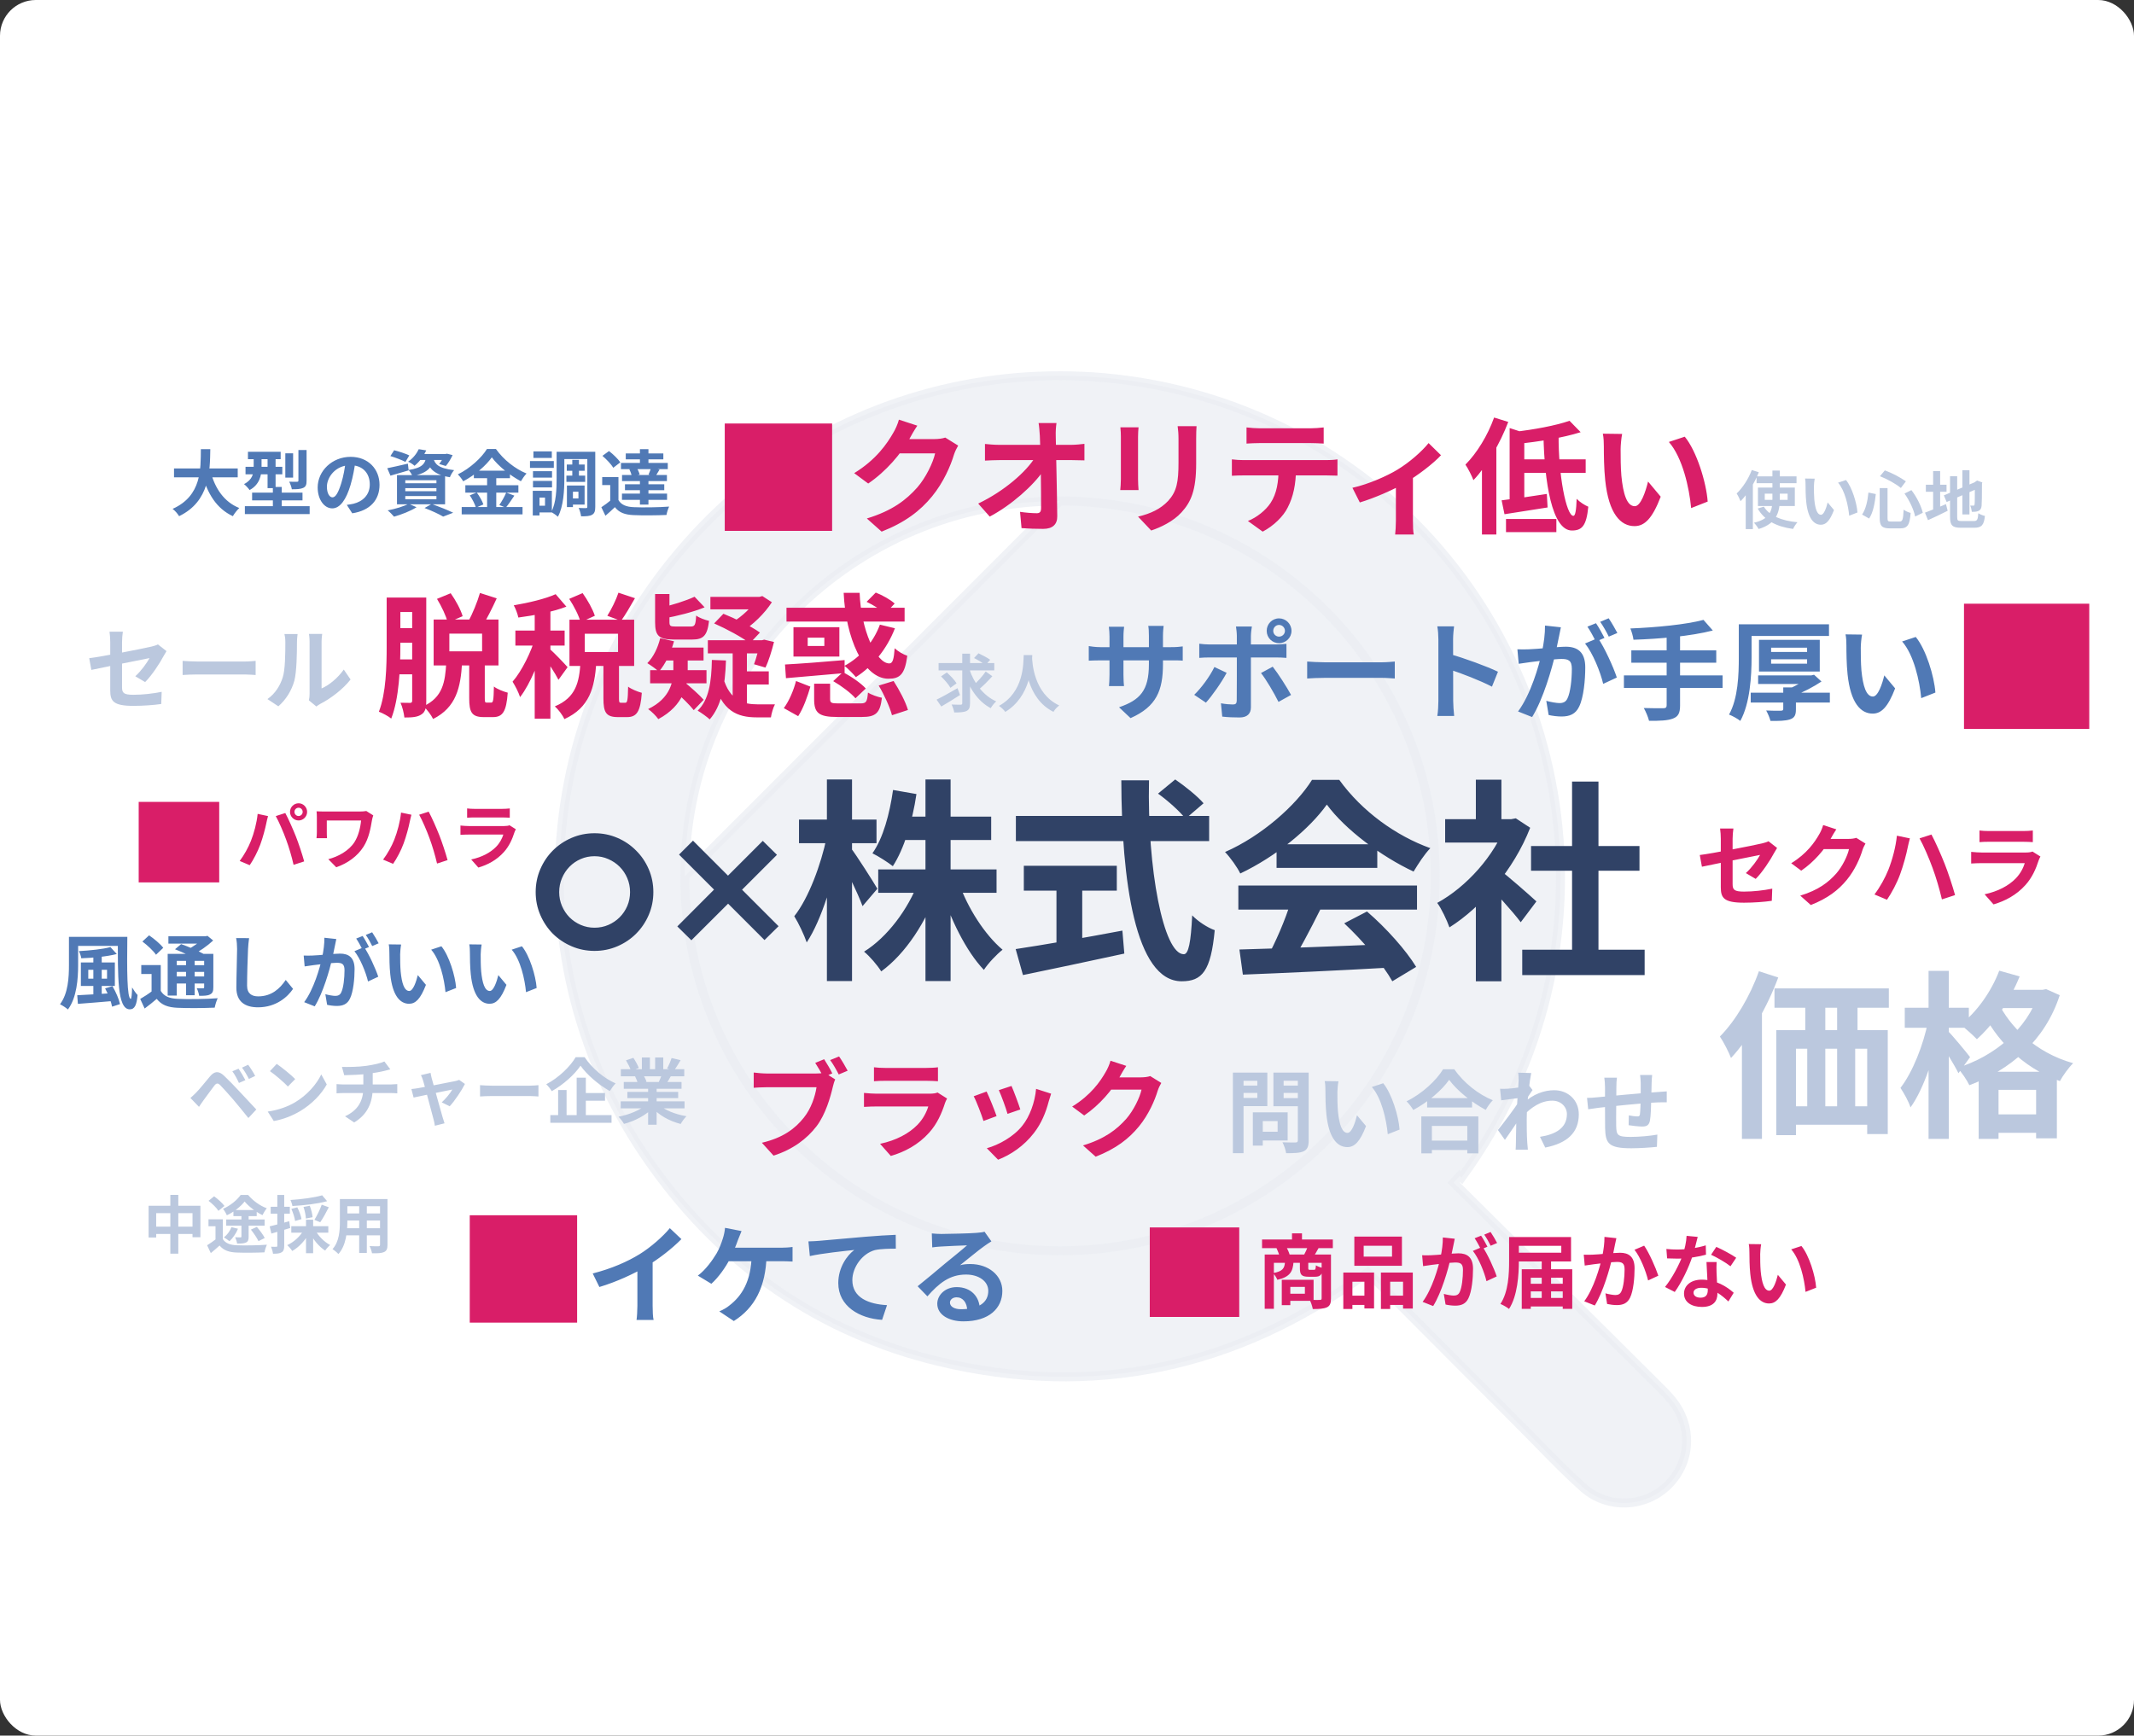 <svg width="477" height="388" viewBox="0 0 477 388" fill="none" xmlns="http://www.w3.org/2000/svg">
<rect x="0" y="0" width="477" height="388" fill="#333333" stroke="none"/>
<g clip-path="url(#clip0_1_16715)">
<rect width="477" height="388" rx="8" fill="white"/>
<path opacity="0.7" d="M236.888 112.007C283.194 111.95 320.777 149.465 320.816 195.783C320.873 242.122 283.381 279.599 236.983 279.618C190.586 279.637 153.075 242.218 153.075 195.879L236.888 112.007ZM236.888 112.007C190.555 112.055 153.056 149.566 153.075 195.878L236.888 112.007ZM326.261 262.906L324.923 264.389C331.886 271.33 339.075 278.453 346.253 285.565C354.093 293.333 361.92 301.088 369.425 308.578L369.428 308.582C369.638 308.789 369.848 308.995 370.056 309.2C371.302 310.424 372.51 311.611 373.586 312.906C378.426 318.735 378.062 326.773 372.862 331.961C367.744 337.047 359.353 337.442 353.845 332.508L353.843 332.506C350.457 329.486 347.291 326.246 344.094 322.974C342.923 321.776 341.748 320.574 340.557 319.377L340.556 319.376C329.552 308.346 318.566 297.317 307.409 286.116L306.331 285.033L305.728 284.428L305.036 284.928C276.105 305.845 244.374 312.651 209.918 304.381L209.918 304.38C183.184 297.976 161.758 283.054 145.765 260.64L145.764 260.64C113.15 215.007 119.559 152.982 160.752 113.958C200.431 76.373 263.107 73.908 306.28 107.949C351.694 143.765 364.259 211.654 326.692 263.257L326.261 262.906Z" fill="#EAEDF2" stroke="#EAEDF2" stroke-width="2"/>
<path d="M396.64 220.96H422.2V225.28H396.64V220.96ZM397.04 230.28H421.96V253.52H417.36V234.44H401.44V253.76H397.04V230.28ZM403.52 221.52H408V233.36H403.52V221.52ZM410.64 221.48H415.2V233.32H410.64V221.48ZM399.04 247.32H420.76V251.44H399.04V247.32ZM403.96 233.32H408V250.52H403.96V233.32ZM410.64 233.32H414.68V250.48H410.64V233.32ZM393.16 217.12L397.48 218.52C395.04 225.08 391.08 232.08 386.92 236.52C386.52 235.4 385.24 232.88 384.44 231.72C387.92 228.2 391.2 222.68 393.16 217.12ZM389.36 228.28L393.84 223.8V223.84V254.6H389.36V228.28ZM446.44 221.28H456.96V225.36H446.44V221.28ZM442.28 239.6H459.76V254.48H455.12V243.64H446.72V254.6H442.28V239.6ZM444.08 249.12H457.64V253.24H444.08V249.12ZM446.88 217L451.44 218.28C449.24 223.76 445.56 229.04 441.88 232.32C441.08 231.48 439.24 229.8 438.2 229.08C441.84 226.28 445.08 221.72 446.88 217ZM455.72 221.28H456.56L457.36 221.12L460.4 222.48C457.08 232.72 449.28 239.2 440.2 242.6C439.64 241.44 438.44 239.64 437.52 238.72C445.8 236.16 453.16 230.04 455.72 222.04V221.28ZM446.6 224.04C449.16 229.4 454.92 235.32 463.4 237.68C462.44 238.6 461.08 240.48 460.44 241.68C451.8 238.6 445.88 232 443.04 225.88L446.6 224.04ZM425.76 225.28H440.08V229.76H425.76V225.28ZM431.08 217.04H435.6V254.6H431.08V217.04ZM430.96 228.36L433.72 229.32C432.52 235.76 430.04 243.44 427.04 247.56C426.64 246.24 425.56 244.36 424.8 243.2C427.52 239.72 429.96 233.48 430.96 228.36ZM435.44 230.52C436.36 231.4 439.64 235.36 440.36 236.32L437.76 239.92C436.8 237.96 434.44 234.16 433.28 232.52L435.44 230.52Z" fill="#BBC8DE"/>
<path d="M281.06 248.66H287.82V254.96H281.06V253H285.58V250.62H281.06V248.66ZM280.04 248.66H282.26V256.1H280.04V248.66ZM276.76 242.68H281.78V244.32H276.76V242.68ZM286.04 242.68H291.1V244.32H286.04V242.68ZM290.1 239.78H292.52V254.92C292.52 256.28 292.24 256.96 291.42 257.36C290.58 257.76 289.32 257.8 287.48 257.8C287.4 257.12 287 255.98 286.66 255.36C287.82 255.42 289.2 255.4 289.58 255.4C289.96 255.4 290.1 255.26 290.1 254.9V239.78ZM276.96 239.78H283.28V247.28H276.96V245.44H281.04V241.62H276.96V239.78ZM291.4 239.78V241.6H286.92V245.48H291.4V247.3H284.64V239.78H291.4ZM275.58 239.78H277.96V257.8H275.58V239.78ZM299.18 241.72C299.04 242.42 298.94 243.6 298.94 244.16C298.94 245.46 298.94 246.94 299.06 248.4C299.34 251.28 299.94 253.26 301.2 253.26C302.16 253.26 302.94 250.9 303.32 249.32L305.34 251.74C304 255.24 302.76 256.44 301.16 256.44C298.94 256.44 297.04 254.48 296.48 249.12C296.28 247.28 296.26 244.92 296.26 243.7C296.26 243.16 296.24 242.3 296.1 241.68L299.18 241.72ZM309.18 242.16C311.08 244.46 312.62 249.46 312.84 252.52L310.2 253.56C309.9 250.32 308.82 245.48 306.64 243L309.18 242.16ZM319 245.48H329.04V247.58H319V245.48ZM318.76 254.98H329.08V257.08H318.76V254.98ZM317.7 249.58H330.44V257.84H327.98V251.7H320.06V257.84H317.7V249.58ZM323.92 241.4C322.28 243.74 319.2 246.38 315.9 248.14C315.58 247.58 314.92 246.7 314.4 246.2C317.86 244.52 321.08 241.5 322.56 239.04H325.06C327.24 242.12 330.46 244.66 333.68 245.96C333.08 246.56 332.52 247.38 332.1 248.12C329.02 246.5 325.66 243.78 323.92 241.4ZM344.22 254.14C347.72 253.6 350.24 252.18 350.24 249.06C350.24 247.5 348.98 246.06 346.98 246.06C344.42 246.06 342.28 247.52 340.32 249.58L340.34 246.76C342.72 244.5 345.26 243.72 347.4 243.72C350.46 243.72 352.9 245.9 352.9 249.1C352.9 253.16 350.36 255.56 345.4 256.54L344.22 254.14ZM339.68 245.44C338.78 245.54 336.88 245.8 335.56 245.98L335.3 243.4C335.86 243.42 336.32 243.42 337.04 243.38C338.3 243.32 340.86 242.94 341.76 242.64L342.56 243.68C342.22 244.14 341.6 245.12 341.26 245.64L340.1 249.4C339.22 250.68 337.44 253.36 336.38 254.82L334.82 252.62C336.08 251.06 338.48 247.88 339.48 246.32L339.52 245.8L339.68 245.44ZM339.44 241.58C339.44 241.02 339.46 240.42 339.34 239.8L342.26 239.88C341.92 241.48 341.26 246.72 341.26 250.3C341.26 251.92 341.26 253.62 341.38 255.48C341.4 255.84 341.48 256.58 341.52 257.02H338.78C338.82 256.6 338.84 255.86 338.84 255.54C338.86 253.6 338.88 252.26 338.94 249.76C339 247.98 339.44 242.38 339.44 241.58ZM369.3 240.32C369.24 240.64 369.2 241.52 369.18 242.04C369.14 243.4 369.14 244.54 369.1 245.56C369.06 247.34 369 249.5 368.8 250.52C368.58 251.58 368.06 251.84 367.04 251.84C366.34 251.84 364.72 251.66 364.04 251.54L364.08 249.34C364.7 249.48 365.54 249.58 365.94 249.58C366.32 249.58 366.5 249.52 366.56 249.12C366.66 248.36 366.7 246.92 366.74 245.54C366.74 244.5 366.74 243.34 366.74 242.16C366.74 241.64 366.66 240.7 366.6 240.32H369.3ZM361.42 240.92C361.34 241.58 361.3 242.14 361.3 243C361.3 244.82 361.22 250.1 361.26 251.74C361.32 253.72 361.48 254.16 364.48 254.16C366.44 254.16 368.98 253.92 370.46 253.64L370.36 256.38C369.02 256.52 366.58 256.7 364.66 256.7C359.5 256.7 358.86 255.6 358.78 252.14C358.74 250.42 358.76 244.34 358.76 243.14C358.76 242.3 358.7 241.62 358.6 240.92H361.42ZM354.74 245.44C355.3 245.44 356.22 245.4 357.24 245.28C359.26 245.1 366.78 244.36 370.64 244.12C371.18 244.08 371.96 244.02 372.56 243.98V246.42C372.2 246.4 371.14 246.44 370.62 246.44C367.5 246.54 359.72 247.38 357.4 247.64C356.78 247.72 355.54 247.9 355 247.98L354.74 245.44Z" fill="#BBC8DE"/>
<path d="M33.218 269.55H44.796V276.578H43.032V271.202H34.912V276.648H33.218V269.55ZM34.1 274.212H44.012V275.864H34.1V274.212ZM38.076 267.114H39.854V280.26H38.076V267.114ZM49.808 272.574V277.726H48.17V274.128H46.602V272.574H49.808ZM49.808 276.998C50.382 277.936 51.46 278.328 52.944 278.384C54.582 278.454 57.76 278.412 59.65 278.258C59.468 278.65 59.202 279.462 59.118 279.966C57.424 280.05 54.596 280.078 52.916 280.008C51.166 279.938 49.99 279.532 49.08 278.44C48.478 278.986 47.862 279.518 47.12 280.134L46.294 278.384C46.924 277.992 47.638 277.502 48.282 276.998H49.808ZM46.616 268.444L47.862 267.436C48.688 268.038 49.696 268.934 50.172 269.592L48.828 270.684C48.422 270.026 47.442 269.074 46.616 268.444ZM53.966 271.384H55.576V276.452C55.576 277.166 55.464 277.544 54.988 277.768C54.498 277.992 53.868 278.006 53 278.006C52.944 277.586 52.748 276.998 52.566 276.592C53.028 276.62 53.574 276.62 53.728 276.62C53.91 276.62 53.966 276.564 53.966 276.41V271.384ZM51.74 274.338L53.196 274.688C52.762 275.752 52.034 276.802 51.292 277.474C51.012 277.222 50.396 276.83 50.046 276.634C50.774 276.06 51.404 275.206 51.74 274.338ZM56.08 274.884L57.41 274.282C58.054 275.024 58.838 276.06 59.174 276.76L57.774 277.46C57.452 276.76 56.724 275.682 56.08 274.884ZM52.174 270.502H57.382V271.86H52.174V270.502ZM50.564 272.616H59.146V274.002H50.564V272.616ZM54.68 268.598C53.84 269.69 52.272 270.964 50.704 271.678C50.536 271.258 50.144 270.6 49.85 270.236C51.432 269.564 53.014 268.262 53.798 267.128H55.45C56.542 268.416 58.082 269.55 59.636 270.11C59.286 270.53 58.908 271.16 58.67 271.65C57.27 270.978 55.59 269.718 54.68 268.598ZM72.012 267.212L73.118 268.528C70.948 269.13 67.924 269.466 65.362 269.606C65.306 269.228 65.096 268.626 64.928 268.262C67.434 268.094 70.276 267.73 72.012 267.212ZM65.124 270.25L66.454 269.9C66.874 270.726 67.28 271.818 67.392 272.532L65.964 272.952C65.866 272.238 65.516 271.104 65.124 270.25ZM67.84 269.816L69.24 269.55C69.562 270.376 69.828 271.426 69.87 272.112L68.372 272.406C68.358 271.748 68.134 270.656 67.84 269.816ZM71.914 269.312L73.496 269.886C72.894 271.076 72.166 272.392 71.578 273.232L70.276 272.7C70.836 271.818 71.536 270.376 71.914 269.312ZM65.11 274.114H73.384V275.57H65.11V274.114ZM68.4 272.672H69.996V280.162H68.4V272.672ZM67.896 274.954L69.212 275.416C68.358 277.152 66.902 278.776 65.32 279.658C65.068 279.252 64.564 278.664 64.2 278.356C65.712 277.67 67.154 276.326 67.896 274.954ZM70.486 275.024C71.158 276.312 72.474 277.628 73.79 278.328C73.426 278.622 72.922 279.196 72.684 279.574C71.312 278.706 69.982 277.096 69.212 275.472L70.486 275.024ZM60.28 274.156C61.4 273.904 63.066 273.456 64.648 273.008L64.872 274.52C63.43 274.968 61.89 275.416 60.658 275.766L60.28 274.156ZM60.504 269.774H64.788V271.314H60.504V269.774ZM61.988 267.128H63.528V278.482C63.528 279.266 63.388 279.7 62.954 279.952C62.534 280.218 61.932 280.274 61.022 280.274C60.98 279.854 60.784 279.168 60.588 278.706C61.092 278.734 61.582 278.734 61.75 278.72C61.918 278.72 61.988 278.678 61.988 278.482V267.128ZM76.94 268.052H85.536V269.648H76.94V268.052ZM76.94 271.272H85.564V272.84H76.94V271.272ZM76.912 274.576H85.62V276.158H76.912V274.576ZM75.974 268.052H77.64V273.092C77.64 275.318 77.36 278.468 75.638 280.344C75.372 280.022 74.686 279.462 74.322 279.252C75.848 277.558 75.974 275.052 75.974 273.078V268.052ZM84.948 268.052H86.614V278.286C86.614 279.182 86.418 279.63 85.858 279.896C85.27 280.162 84.43 280.19 83.156 280.176C83.086 279.728 82.834 279 82.61 278.566C83.408 278.622 84.332 278.608 84.584 278.608C84.85 278.594 84.948 278.51 84.948 278.272V268.052ZM80.286 268.682H81.994V280.092H80.286V268.682Z" fill="#BBC8DE"/>
<path d="M209.798 148.228H222.244V149.866H209.798V148.228ZM216.7 149.67C217.722 152.736 219.808 155.508 222.678 156.796C222.272 157.146 221.726 157.818 221.446 158.308C218.478 156.74 216.546 153.66 215.37 150.048L216.7 149.67ZM220.326 150.118L221.81 151.168C220.858 152.232 219.668 153.422 218.744 154.178L217.526 153.254C218.422 152.47 219.626 151.168 220.326 150.118ZM217.722 147.108L218.716 146.044C219.556 146.436 220.732 147.052 221.334 147.5L220.27 148.69C219.738 148.214 218.59 147.542 217.722 147.108ZM210.344 151.21L211.632 150.328C212.416 151.028 213.396 152.036 213.816 152.764L212.444 153.758C212.066 153.044 211.128 151.966 210.344 151.21ZM215.09 146.128H216.826V157.202C216.826 158.182 216.616 158.658 216.042 158.938C215.454 159.232 214.544 159.274 213.298 159.274C213.214 158.784 212.962 158 212.71 157.496C213.564 157.538 214.446 157.538 214.726 157.538C214.992 157.524 215.09 157.454 215.09 157.188V146.128ZM209.35 156.404C210.526 155.83 212.346 154.822 214.026 153.842L214.586 155.368C213.186 156.278 211.632 157.23 210.4 157.944L209.35 156.404ZM228.824 146.45H230.742C230.616 148.802 230.434 155.634 224.708 159.148C224.414 158.714 223.868 158.196 223.294 157.804C228.922 154.682 228.726 148.284 228.824 146.45ZM230.686 146.814C230.728 148.032 231.022 155.018 236.762 157.706C236.23 158.112 235.726 158.672 235.474 159.134C229.44 156.138 229.174 148.424 229.062 146.982L230.686 146.814Z" fill="#BBC8DE"/>
<path d="M392.634 106.486H401.566V108.012H392.634V106.486ZM394.468 110.364V111.75H399.578V110.364H394.468ZM392.942 108.992H401.188V113.122H392.942V108.992ZM394.258 113.262C395.504 115.278 398.15 116.412 401.776 116.748C401.426 117.112 401.006 117.784 400.796 118.246C397.002 117.728 394.412 116.314 392.886 113.682L394.258 113.262ZM396.176 105.198H397.828V111.596C397.828 114.452 397.114 117.056 393.096 118.26C392.9 117.882 392.41 117.21 392.046 116.86C395.812 116.02 396.176 113.878 396.176 111.582V105.198ZM391.57 105.072L393.138 105.576C392.186 107.956 390.646 110.462 389.05 112.044C388.91 111.652 388.462 110.728 388.182 110.322C389.512 109.062 390.814 107.074 391.57 105.072ZM390.212 108.978L391.794 107.382L391.808 107.396V118.288H390.212V108.978ZM405.626 107.004C405.528 107.494 405.458 108.32 405.458 108.712C405.458 109.622 405.458 110.658 405.542 111.68C405.738 113.696 406.158 115.082 407.04 115.082C407.712 115.082 408.258 113.43 408.524 112.324L409.938 114.018C409 116.468 408.132 117.308 407.012 117.308C405.458 117.308 404.128 115.936 403.736 112.184C403.596 110.896 403.582 109.244 403.582 108.39C403.582 108.012 403.568 107.41 403.47 106.976L405.626 107.004ZM412.626 107.312C413.956 108.922 415.034 112.422 415.188 114.564L413.34 115.292C413.13 113.024 412.374 109.636 410.848 107.9L412.626 107.312ZM420.158 109.118H421.908V115.81C421.908 116.496 422.02 116.594 422.678 116.594C422.972 116.594 424.232 116.594 424.596 116.594C425.282 116.594 425.394 116.132 425.506 113.934C425.884 114.242 426.598 114.55 427.074 114.662C426.878 117.294 426.416 118.12 424.736 118.12C424.358 118.12 422.818 118.12 422.454 118.12C420.662 118.12 420.158 117.574 420.158 115.81V109.118ZM420.214 106.458L421.306 105.156C422.958 105.744 424.89 106.794 426.01 107.606L424.89 109.09C423.826 108.194 421.866 107.102 420.214 106.458ZM417.638 110.112L419.29 110.448C419.08 112.394 418.716 114.55 417.792 115.922L416.224 115.026C417.05 113.822 417.456 111.988 417.638 110.112ZM425.702 110.336L427.242 109.566C428.446 111.106 429.454 113.164 429.79 114.634L428.082 115.474C427.802 114.032 426.822 111.876 425.702 110.336ZM438.638 105.114H440.22V114.998H438.638V105.114ZM434.494 110.742L441.746 107.662L442.362 109.09L435.124 112.226L434.494 110.742ZM435.88 106.472H437.476V115.544C437.476 116.37 437.602 116.482 438.47 116.482C438.89 116.482 440.752 116.482 441.186 116.482C441.956 116.482 442.096 116.174 442.208 114.732C442.572 114.984 443.23 115.25 443.678 115.334C443.468 117.322 442.964 117.98 441.326 117.98C440.864 117.98 438.764 117.98 438.33 117.98C436.412 117.98 435.88 117.476 435.88 115.53V106.472ZM441.424 107.844H441.326L441.62 107.634L441.914 107.424L443.09 107.844L443.02 108.124C443.02 110.798 442.992 112.492 442.936 113.066C442.88 113.71 442.642 114.046 442.208 114.228C441.802 114.424 441.2 114.424 440.752 114.424C440.696 114.004 440.57 113.374 440.388 113.024C440.626 113.038 440.948 113.038 441.074 113.038C441.242 113.038 441.326 112.996 441.368 112.744C441.424 112.464 441.424 110.938 441.424 107.844ZM430.476 108.362H435.096V109.944H430.476V108.362ZM432.1 105.31H433.668V114.592H432.1V105.31ZM430.28 114.606C431.442 114.186 433.262 113.43 434.97 112.702L435.348 114.186C433.864 114.942 432.254 115.698 430.952 116.286L430.28 114.606Z" fill="#BBC8DE"/>
<path d="M24.64 154.34C24.64 152.7 24.64 145.94 24.64 143.52C24.64 142.84 24.58 141.82 24.48 141.22H27.46C27.36 141.82 27.28 142.84 27.28 143.52C27.28 145.92 27.28 151.42 27.28 153.64C27.28 154.9 27.64 155.32 29.82 155.32C31.92 155.32 34.16 155.06 36.14 154.66L36.04 157.38C34.4 157.62 32 157.8 29.84 157.8C25.3 157.8 24.64 156.72 24.64 154.34ZM37.22 145.56C37.04 145.84 36.76 146.3 36.58 146.64C35.7 148.32 33.88 151.06 32.44 152.48L30.24 151.18C31.56 150 32.86 148.16 33.42 147.12C32.2 147.36 22.96 149.2 20.42 149.76L19.94 147.14C22.66 146.82 32.06 144.98 33.88 144.54C34.44 144.4 34.94 144.26 35.3 144.06L37.22 145.56ZM40.82 147.74C41.56 147.8 43 147.88 44.04 147.88C46.4 147.88 53 147.88 54.78 147.88C55.72 147.88 56.6 147.78 57.14 147.74V150.9C56.66 150.88 55.64 150.78 54.8 150.78C52.98 150.78 46.4 150.78 44.04 150.78C42.92 150.78 41.58 150.84 40.82 150.9V147.74ZM69.04 156.56C69.14 156.18 69.2 155.64 69.2 155.1C69.2 154.04 69.2 145.06 69.2 143.44C69.2 142.54 69.06 141.76 69.06 141.72H72.02C72.02 141.76 71.88 142.56 71.88 143.46C71.88 145.06 71.88 152.68 71.88 153.9C73.52 153.2 75.48 151.62 76.84 149.68L78.36 151.9C76.7 154.06 73.84 156.22 71.58 157.36C71.16 157.58 70.92 157.8 70.72 157.94L69.04 156.56ZM59.78 156.28C61.56 155.04 62.64 153.2 63.18 151.48C63.76 149.78 63.78 145.98 63.78 143.58C63.78 142.76 63.7 142.24 63.58 141.74H66.52C66.52 141.82 66.38 142.72 66.38 143.54C66.38 145.92 66.32 150.14 65.8 152.16C65.18 154.4 63.94 156.38 62.22 157.9L59.78 156.28Z" fill="#BBC8DE"/>
<path d="M53.328 238.912C53.792 239.584 54.48 240.736 54.848 241.472L53.408 242.096C52.944 241.088 52.528 240.32 51.936 239.488L53.328 238.912ZM55.472 238.032C55.952 238.672 56.672 239.808 57.04 240.528L55.632 241.2C55.12 240.192 54.688 239.472 54.096 238.672L55.472 238.032ZM42.56 245.456C43.024 245.056 43.376 244.72 43.872 244.224C44.592 243.504 45.84 241.936 46.944 240.624C47.904 239.488 48.848 239.312 50.08 240.48C51.168 241.504 52.384 242.768 53.344 243.808C54.416 244.96 56.064 246.72 57.296 248.032L55.52 249.936C54.448 248.608 53.104 246.944 52.16 245.84C51.216 244.736 49.808 243.184 49.232 242.592C48.704 242.08 48.368 242.112 47.92 242.688C47.28 243.504 46.16 245.072 45.504 245.952C45.136 246.448 44.768 247.024 44.48 247.44L42.56 245.456ZM61.856 237.84C62.96 238.592 65.04 240.256 65.984 241.232L64.352 242.896C63.52 242 61.504 240.256 60.336 239.456L61.856 237.84ZM59.84 248.496C62.352 248.144 64.416 247.328 65.968 246.416C68.704 244.784 70.784 242.352 71.808 240.192L73.04 242.432C71.84 244.608 69.712 246.816 67.136 248.368C65.504 249.344 63.44 250.224 61.2 250.608L59.84 248.496ZM76.432 238.512C77.664 238.544 80.128 238.528 81.888 238.272C83.504 238.032 85.12 237.68 85.92 237.296L87.248 239.056C86.704 239.2 86.272 239.312 86.016 239.376C85.024 239.632 83.744 239.84 82.512 240.016C80.688 240.272 78.336 240.336 76.944 240.368L76.432 238.512ZM77.12 249.552C79.952 248.256 81.216 246.144 81.216 243.152C81.216 243.152 81.216 242.112 81.216 239.84L83.312 239.6C83.312 240.976 83.312 243.104 83.312 243.104C83.312 246.336 82.256 249.072 79.168 250.928L77.12 249.552ZM75.232 242.352C75.68 242.384 76.208 242.432 76.72 242.432C77.728 242.432 86.288 242.432 87.36 242.432C87.696 242.432 88.448 242.384 88.8 242.352V244.416C88.368 244.384 87.84 244.352 87.392 244.352C86.384 244.352 77.68 244.352 76.736 244.352C76.24 244.352 75.648 244.384 75.232 244.416V242.352ZM96.244 239.84C96.292 240.224 96.404 240.64 96.5 241.056C97.044 242.976 98.548 248.48 98.948 249.808C99.028 250.096 99.252 250.8 99.364 251.12L97.204 251.664C97.14 251.232 97.044 250.704 96.916 250.256C96.516 248.864 95.06 243.152 94.548 241.488C94.436 241.088 94.26 240.688 94.084 240.352L96.244 239.84ZM103.924 242.32C103.236 243.712 101.636 246.128 100.516 247.312L98.74 246.432C99.572 245.696 100.676 244.352 101.108 243.568C100.276 243.712 93.764 245.072 92.452 245.36L91.956 243.456C92.452 243.408 92.9 243.36 93.428 243.264C94.292 243.136 100.692 241.92 101.828 241.664C102.1 241.6 102.42 241.504 102.628 241.408L103.924 242.32ZM107.3 242.592C107.892 242.64 109.044 242.704 109.876 242.704C111.764 242.704 117.044 242.704 118.468 242.704C119.22 242.704 119.924 242.624 120.356 242.592V245.12C119.972 245.104 119.156 245.024 118.484 245.024C117.028 245.024 111.764 245.024 109.876 245.024C108.98 245.024 107.908 245.072 107.3 245.12V242.592ZM129.764 238.24C128.452 240.192 125.988 242.432 123.332 243.936C123.076 243.488 122.532 242.784 122.1 242.384C124.884 240.944 127.476 238.4 128.676 236.336H130.676C132.404 238.896 135.028 241.072 137.604 242.192C137.124 242.688 136.676 243.328 136.308 243.904C133.828 242.528 131.14 240.224 129.764 238.24ZM129.86 244.352H135.236V246.064H129.86V244.352ZM123.012 249.28H136.692V251.008H123.012V249.28ZM128.9 240.912H130.948V250.208H128.9V240.912ZM124.756 243.68H126.644V250.16H124.756V243.68ZM138.74 246.208H153.012V247.776H138.74V246.208ZM138.772 239.024H152.948V240.608H138.772V239.024ZM139.428 241.888H152.34V243.392H139.428V241.888ZM140.228 244.096H151.588V245.488H140.228V244.096ZM144.868 242.656H146.772V251.44H144.868V242.656ZM143.476 236.4H145.268V239.776H143.476V236.4ZM146.436 236.4H148.26V239.664H146.436V236.4ZM144.516 246.912L146.02 247.584C144.5 249.248 141.94 250.608 139.476 251.248C139.22 250.784 138.66 250.048 138.244 249.648C140.66 249.184 143.204 248.128 144.516 246.912ZM147.156 246.864C148.452 248.128 150.948 249.12 153.444 249.536C153.012 249.936 152.436 250.736 152.148 251.264C149.62 250.624 147.172 249.264 145.668 247.456L147.156 246.864ZM150.116 236.528L152.132 237.008C151.62 237.888 151.076 238.752 150.66 239.344L149.108 238.864C149.476 238.208 149.892 237.232 150.116 236.528ZM148.004 239.968L150.036 240.432C149.604 241.2 149.188 241.904 148.852 242.416L147.22 241.952C147.508 241.376 147.844 240.56 148.004 239.968ZM139.924 237.04L141.572 236.48C142.036 237.168 142.564 238.128 142.788 238.752L141.044 239.376C140.868 238.752 140.356 237.776 139.924 237.04ZM141.956 240.624L143.812 240.336C144.084 240.784 144.388 241.408 144.516 241.84L142.564 242.176C142.468 241.76 142.196 241.088 141.956 240.624Z" fill="#BBC8DE"/>
<path d="M132.488 284.688C136.784 283.584 140.288 282.024 142.976 280.368C145.424 278.856 148.16 276.456 149.72 274.56L152.312 277.008C150.128 279.216 147.2 281.472 144.368 283.176C141.656 284.784 137.768 286.584 133.976 287.712L132.488 284.688ZM142.472 281.928L145.88 281.112V291.936C145.88 292.992 145.928 294.48 146.096 295.08H142.28C142.376 294.504 142.472 292.992 142.472 291.936V281.928ZM165.752 275.208C165.488 275.832 165.176 276.648 164.96 277.176C164.552 278.376 163.808 280.152 163.184 281.376C162.224 283.272 160.592 285.576 159.008 286.992L155.984 285.168C157.712 283.896 159.248 281.736 160.16 280.224C160.808 279.12 161.264 277.848 161.552 276.936C161.816 276.144 162.008 275.232 162.056 274.488L165.752 275.208ZM161.96 278.928C163.88 278.928 173 278.928 174.656 278.928C175.256 278.928 176.36 278.88 177.152 278.76V282.024C176.24 281.952 175.208 281.952 174.656 281.952C172.976 281.952 163.88 281.952 161.72 281.952L161.96 278.928ZM171.344 280.656C171.176 287.736 168.656 292.416 164.024 295.32L160.784 293.16C161.648 292.8 162.488 292.32 163.04 291.84C165.776 289.752 167.912 286.44 168.008 280.656H171.344ZM180.704 277.512C181.64 277.488 182.6 277.44 183.056 277.392C185.072 277.2 189.008 276.864 193.424 276.48C195.896 276.264 198.512 276.12 200.216 276.048L200.24 279.144C198.944 279.144 196.88 279.168 195.584 279.456C192.704 280.224 190.52 283.344 190.52 286.176C190.52 290.136 194.216 291.552 198.272 291.768L197.168 295.056C192.128 294.744 187.376 292.032 187.376 286.824C187.376 283.368 189.32 280.656 190.952 279.432C188.696 279.672 183.8 280.176 181.016 280.8L180.704 277.512ZM208.28 275.736C208.952 275.808 209.768 275.856 210.44 275.856C211.736 275.856 216.848 275.736 218.216 275.616C219.224 275.544 219.776 275.448 220.064 275.352L221.6 277.512C221.048 277.872 220.472 278.208 219.944 278.616C218.648 279.528 216.128 281.64 214.592 282.84C215.408 282.624 216.128 282.576 216.872 282.576C220.952 282.576 224.048 285.12 224.048 288.6C224.048 292.392 221.168 295.392 215.36 295.392C212.024 295.392 209.504 293.88 209.504 291.456C209.504 289.512 211.28 287.736 213.824 287.736C217.112 287.736 218.936 289.944 219.008 292.584L216.2 292.944C216.152 291.216 215.24 290.016 213.824 290.016C212.936 290.016 212.336 290.568 212.336 291.192C212.336 292.08 213.32 292.68 214.784 292.68C218.84 292.68 220.904 291.144 220.904 288.576C220.904 286.392 218.744 284.928 215.936 284.928C212.24 284.928 209.864 286.896 207.296 289.8L205.112 287.544C206.816 286.2 209.72 283.752 211.112 282.576C212.456 281.472 214.976 279.456 216.152 278.4C214.928 278.448 211.616 278.568 210.32 278.664C209.672 278.712 208.928 278.76 208.376 278.856L208.28 275.736Z" fill="#5079B5"/>
<path d="M16.456 209.438H27.22V211.454H16.456V209.438ZM15.412 209.438H17.464V215.738C17.464 218.744 17.176 223.028 15.178 225.674C14.818 225.314 13.9 224.738 13.414 224.504C15.25 222.074 15.412 218.456 15.412 215.738V209.438ZM26.338 209.438H28.462C28.372 216.548 28.372 223.298 29.236 223.298C29.38 223.298 29.506 222.182 29.524 220.742C29.884 221.336 30.37 222.056 30.748 222.434C30.55 224.63 30.136 225.638 29.002 225.638C26.158 225.638 26.356 218.006 26.338 209.438ZM20.866 213.668H22.738V223.118H20.866V213.668ZM19.732 216.8V218.78H23.926V216.8H19.732ZM18.076 215.162H25.672V220.418H18.076V215.162ZM24.682 211.724L26.104 213.272C23.872 213.848 20.776 214.136 18.166 214.226C18.112 213.776 17.86 213.056 17.644 212.624C20.146 212.48 22.99 212.192 24.682 211.724ZM17.266 222.488C19.318 222.398 22.432 222.2 25.402 222.002V223.766C22.558 224.018 19.57 224.252 17.41 224.414L17.266 222.488ZM23.494 220.958L25.132 220.454C25.87 221.696 26.59 223.352 26.824 224.468L25.06 225.044C24.862 223.964 24.196 222.254 23.494 220.958ZM35.932 215.738V222.362H33.88V217.736H31.576V215.738H35.932ZM35.932 221.516C36.652 222.722 37.894 223.226 39.748 223.298C41.89 223.406 46.174 223.352 48.658 223.154C48.424 223.64 48.1 224.63 47.992 225.26C45.76 225.368 41.926 225.404 39.712 225.296C37.552 225.206 36.112 224.684 35.032 223.298C34.204 224 33.358 224.702 32.332 225.458L31.342 223.316C32.188 222.83 33.196 222.182 34.06 221.516H35.932ZM31.828 210.482L33.322 209.096C34.438 209.852 35.842 211.022 36.49 211.886L34.87 213.434C34.294 212.57 32.944 211.31 31.828 210.482ZM39.118 212.21L40.486 211.058C42.088 211.616 44.356 212.588 45.58 213.29L44.104 214.568C43.006 213.884 40.774 212.858 39.118 212.21ZM37.48 213.236H46.642V214.802H39.514V222.56H37.48V213.236ZM45.634 213.236H47.686V220.688C47.686 221.57 47.542 222.02 46.948 222.308C46.39 222.614 45.598 222.614 44.518 222.614C44.446 222.092 44.212 221.39 43.978 220.922C44.554 220.94 45.184 220.94 45.364 220.94C45.58 220.94 45.634 220.868 45.634 220.67V213.236ZM37.642 209.312H46.228V210.95H37.642V209.312ZM38.614 215.774H46.336V217.268H38.614V215.774ZM38.614 218.294H46.336V219.86H38.614V218.294ZM41.584 213.974H43.51V222.488H41.584V213.974ZM45.454 209.312H45.94L46.372 209.204L47.65 210.248C46.372 211.436 44.59 212.714 42.934 213.506C42.682 213.146 42.16 212.588 41.854 212.3C43.204 211.652 44.77 210.518 45.454 209.69V209.312ZM55.678 209.726C55.57 210.482 55.48 211.418 55.444 212.138C55.354 214.082 55.228 218.096 55.228 220.328C55.228 222.146 56.308 222.74 57.712 222.74C60.682 222.74 62.554 221.03 63.868 219.068L65.506 221.066C64.336 222.794 61.78 225.188 57.676 225.188C54.724 225.188 52.834 223.892 52.834 220.814C52.834 218.402 52.996 213.686 52.996 212.138C52.996 211.274 52.924 210.41 52.78 209.708L55.678 209.726ZM75.172 209.924C75.064 210.392 74.956 210.968 74.866 211.418C74.686 212.228 74.47 213.344 74.272 214.262C73.678 216.8 72.238 221.93 70.348 224.972L67.99 224.036C70.132 221.156 71.482 216.404 71.986 214.136C72.328 212.516 72.526 210.986 72.508 209.636L75.172 209.924ZM81.382 211.724C82.48 213.29 83.992 216.638 84.55 218.348L82.264 219.41C81.796 217.412 80.518 214.244 79.222 212.642L81.382 211.724ZM67.882 213.614C68.53 213.65 69.142 213.632 69.808 213.614C71.248 213.578 74.668 213.182 76 213.182C77.908 213.182 79.258 214.028 79.258 216.638C79.258 218.762 78.988 221.678 78.232 223.226C77.638 224.486 76.63 224.882 75.28 224.882C74.578 224.882 73.732 224.774 73.12 224.63L72.724 222.254C73.426 222.452 74.452 222.632 74.92 222.632C75.532 222.632 76 222.452 76.27 221.858C76.774 220.85 77.008 218.654 77.008 216.89C77.008 215.45 76.396 215.234 75.262 215.234C74.2 215.234 71.086 215.63 70.096 215.756C69.574 215.828 68.638 215.954 68.098 216.044L67.882 213.614ZM81.058 209.24C81.508 209.888 82.138 211.04 82.48 211.706L81.04 212.318C80.662 211.58 80.104 210.518 79.618 209.816L81.058 209.24ZM83.182 208.412C83.65 209.096 84.316 210.248 84.64 210.878L83.2 211.49C82.84 210.734 82.246 209.69 81.76 209.006L83.182 208.412ZM89.662 211.148C89.536 211.778 89.446 212.84 89.446 213.344C89.446 214.514 89.446 215.846 89.554 217.16C89.806 219.752 90.346 221.534 91.48 221.534C92.344 221.534 93.046 219.41 93.388 217.988L95.206 220.166C94 223.316 92.884 224.396 91.444 224.396C89.446 224.396 87.736 222.632 87.232 217.808C87.052 216.152 87.034 214.028 87.034 212.93C87.034 212.444 87.016 211.67 86.89 211.112L89.662 211.148ZM98.662 211.544C100.372 213.614 101.758 218.114 101.956 220.868L99.58 221.804C99.31 218.888 98.338 214.532 96.376 212.3L98.662 211.544ZM107.662 211.148C107.536 211.778 107.446 212.84 107.446 213.344C107.446 214.514 107.446 215.846 107.554 217.16C107.806 219.752 108.346 221.534 109.48 221.534C110.344 221.534 111.046 219.41 111.388 217.988L113.206 220.166C112 223.316 110.884 224.396 109.444 224.396C107.446 224.396 105.736 222.632 105.232 217.808C105.052 216.152 105.034 214.028 105.034 212.93C105.034 212.444 105.016 211.67 104.89 211.112L107.662 211.148ZM116.662 211.544C118.372 213.614 119.758 218.114 119.956 220.868L117.58 221.804C117.31 218.888 116.338 214.532 114.376 212.3L116.662 211.544Z" fill="#5079B5"/>
<path d="M38.896 104.72H53.136V106.704H38.896V104.72ZM47.104 105.52C48.064 109.184 50.096 112.224 53.488 113.568C53.008 114 52.368 114.832 52.048 115.392C48.384 113.68 46.384 110.368 45.168 105.968L47.104 105.52ZM44.896 100.416H47.008C46.928 105.296 46.896 112.08 40.032 115.392C39.728 114.864 39.136 114.176 38.576 113.76C45.136 110.832 44.848 104.752 44.896 100.416ZM55.424 100.992H62.736V102.656H55.424V100.992ZM54.88 104.352H63.104V106.032H54.88V104.352ZM54.736 113.152H69.216V114.928H54.736V113.152ZM56.352 110.128H67.616V111.856H56.352V110.128ZM59.808 101.632H61.6V109.12H59.808V101.632ZM60.992 108.864H62.976V114.464H60.992V108.864ZM63.776 101.344H65.52V106.768H63.776V101.344ZM66.704 100.608H68.528V107.456C68.528 108.352 68.368 108.8 67.76 109.072C67.168 109.344 66.352 109.376 65.232 109.376C65.152 108.88 64.896 108.16 64.64 107.68C65.376 107.712 66.16 107.712 66.4 107.696C66.624 107.696 66.704 107.632 66.704 107.424V100.608ZM56.704 101.664H58.464V104.512C58.464 106.272 58.016 108.352 55.792 109.552C55.552 109.2 54.896 108.48 54.544 108.224C56.496 107.216 56.704 105.776 56.704 104.464V101.664ZM79.456 103.04C79.232 104.672 78.912 106.544 78.352 108.432C77.392 111.664 76.016 113.648 74.272 113.648C72.48 113.648 71.008 111.68 71.008 108.976C71.008 105.296 74.224 102.128 78.368 102.128C82.32 102.128 84.832 104.88 84.832 108.384C84.832 111.744 82.768 114.128 78.736 114.752L77.52 112.864C78.144 112.784 78.592 112.704 79.024 112.608C81.056 112.112 82.656 110.656 82.656 108.304C82.656 105.792 81.088 104 78.32 104C74.928 104 73.072 106.768 73.072 108.784C73.072 110.4 73.712 111.184 74.32 111.184C75.008 111.184 75.616 110.16 76.288 108C76.752 106.496 77.104 104.656 77.264 102.976L79.456 103.04ZM87.264 101.952L88.096 100.656C89.168 100.912 90.688 101.424 91.488 101.808L90.624 103.264C89.888 102.864 88.368 102.288 87.264 101.952ZM86.56 104.672C87.744 104.448 89.472 104.032 91.168 103.648L91.344 105.152C89.952 105.568 88.48 106 87.28 106.336L86.56 104.672ZM93.648 101.488H99.792V102.832H92.576L93.648 101.488ZM99.344 101.488H99.616L99.904 101.424L101.168 101.744C100.752 102.624 100.176 103.584 99.648 104.176L98.16 103.728C98.592 103.216 99.072 102.384 99.344 101.696V101.488ZM95.28 102.048H97.008C96.688 104.336 95.792 105.712 92.208 106.432C92.048 106.048 91.648 105.408 91.328 105.072C94.416 104.592 95.04 103.664 95.28 102.048ZM96.896 102.464C97.168 103.648 97.872 104.688 101.504 105.104C101.152 105.488 100.736 106.208 100.56 106.688C96.56 106.048 95.776 104.304 95.36 102.608L96.896 102.464ZM93.6 100.416L95.28 100.688C94.656 101.968 93.872 103.136 92.656 104.128C92.32 103.792 91.664 103.392 91.216 103.216C92.384 102.416 93.168 101.344 93.6 100.416ZM90.592 109.12V109.808H97.552V109.12H90.592ZM90.592 110.896V111.6H97.552V110.896H90.592ZM90.592 107.36V108.032H97.552V107.36H90.592ZM88.736 106.208H99.488V112.736H88.736V106.208ZM94.896 113.568L96.496 112.656C98.176 113.264 100.16 114.064 101.296 114.624L99.056 115.488C98.16 114.944 96.512 114.176 94.896 113.568ZM91.344 112.608L93.104 113.392C91.792 114.24 89.712 115.04 88.08 115.504C87.744 115.12 87.088 114.416 86.656 114.096C88.352 113.776 90.256 113.216 91.344 112.608ZM109.936 102.24C108.608 104.112 106.16 106.208 103.536 107.6C103.296 107.152 102.752 106.448 102.336 106.048C105.088 104.704 107.664 102.304 108.848 100.368H110.848C112.576 102.8 115.152 104.816 117.696 105.856C117.232 106.336 116.784 106.992 116.432 107.584C113.984 106.288 111.312 104.128 109.936 102.24ZM105.92 105.216H113.984V106.896H105.92V105.216ZM104.016 108.48H115.872V110.128H104.016V108.48ZM103.2 113.344H116.8V114.992H103.2V113.344ZM108.88 105.888H110.928V114.16H108.88V105.888ZM105.008 110.736L106.56 110.096C107.168 110.912 107.808 112.016 108.048 112.768L106.384 113.488C106.176 112.752 105.584 111.584 105.008 110.736ZM113.152 110.112L114.976 110.8C114.32 111.776 113.616 112.816 113.056 113.488L111.616 112.896C112.128 112.144 112.8 110.976 113.152 110.112ZM126.688 103.84H130.688V105.248H126.688V103.84ZM126.608 106.32H130.8V107.728H126.608V106.32ZM127.92 102.8H129.408V107.136H127.92V102.8ZM125.344 100.992H131.968V102.624H125.344V100.992ZM127.472 108.544H130.672V112.8H127.472V111.424H129.296V109.92H127.472V108.544ZM126.72 108.544H128.064V113.36H126.72V108.544ZM131.28 100.992H133.056V113.296C133.056 114.224 132.896 114.768 132.352 115.072C131.824 115.392 131.024 115.424 129.888 115.424C129.824 114.928 129.6 114.048 129.344 113.552C130.016 113.6 130.752 113.584 130.992 113.584C131.216 113.584 131.28 113.52 131.28 113.28V100.992ZM124.416 100.992H126.144V106.992C126.144 109.536 125.968 113.216 124.704 115.52C124.4 115.216 123.616 114.672 123.216 114.48C124.336 112.384 124.416 109.312 124.416 106.992V100.992ZM119.136 105.328H123.392V106.768H119.136V105.328ZM119.232 100.912H123.344V102.368H119.232V100.912ZM119.136 107.504H123.392V108.96H119.136V107.504ZM118.464 103.072H123.792V104.592H118.464V103.072ZM120.016 109.728H123.36V114.56H120.016V113.056H121.824V111.232H120.016V109.728ZM119.088 109.728H120.592V115.232H119.088V109.728ZM138.24 106.656V112.544H136.4V108.432H134.608V106.656H138.24ZM138.24 111.792C138.848 112.848 139.984 113.312 141.632 113.376C143.552 113.472 147.344 113.424 149.568 113.248C149.36 113.68 149.056 114.56 148.976 115.12C146.976 115.216 143.568 115.248 141.616 115.152C139.696 115.072 138.4 114.608 137.44 113.376C136.8 114 136.128 114.608 135.328 115.296L134.416 113.392C135.088 112.96 135.872 112.384 136.576 111.792H138.24ZM134.656 101.904L136.128 100.832C137.04 101.536 138.16 102.608 138.656 103.36L137.072 104.576C136.64 103.792 135.568 102.688 134.656 101.904ZM140.672 104.928L142.32 104.576C142.608 105.04 142.88 105.664 142.976 106.08L141.216 106.48C141.168 106.064 140.928 105.408 140.672 104.928ZM139.872 101.36H148.272V102.688H139.872V101.36ZM139.696 108.256H148.48V109.584H139.696V108.256ZM139.04 106.192H149.072V107.552H139.04V106.192ZM138.8 103.488H149.264V104.88H138.8V103.488ZM139.024 110.352H149.104V111.744H139.024V110.352ZM143.04 100.416H144.944V104.368H143.04V100.416ZM143.04 106.864H144.944V112.8H143.04V106.864ZM145.536 104.544L147.424 104.976C147.072 105.568 146.752 106.112 146.512 106.496L144.96 106.096C145.168 105.632 145.424 104.976 145.536 104.544Z" fill="#5079B5"/>
<path d="M259.952 148.416C259.952 154.344 258.512 157.968 252.704 160.536L250.136 158.112C254.792 156.504 256.808 154.416 256.808 148.512V142.128C256.808 141.168 256.76 140.376 256.664 139.92H260.096C260.048 140.4 259.952 141.168 259.952 142.128V148.416ZM251.264 140.112C251.216 140.568 251.12 141.336 251.12 142.296V150.864C251.12 151.944 251.192 152.928 251.24 153.384H247.88C247.928 152.928 248 151.944 248 150.864V142.272C248 141.6 247.952 140.856 247.856 140.112H251.264ZM243.368 144.432C243.8 144.504 244.784 144.672 245.96 144.672H261.704C262.976 144.672 263.696 144.6 264.368 144.504V147.696C263.84 147.624 262.976 147.624 261.728 147.624H245.96C244.76 147.624 243.92 147.672 243.368 147.696V144.432ZM284.6 141.024C284.6 141.744 285.176 142.32 285.896 142.32C286.616 142.32 287.216 141.744 287.216 141.024C287.216 140.304 286.616 139.704 285.896 139.704C285.176 139.704 284.6 140.304 284.6 141.024ZM283.136 141.024C283.136 139.488 284.36 138.24 285.896 138.24C287.432 138.24 288.68 139.488 288.68 141.024C288.68 142.56 287.432 143.784 285.896 143.784C284.36 143.784 283.136 142.56 283.136 141.024ZM279.824 140.064C279.752 140.4 279.608 141.576 279.608 142.176C279.608 143.592 279.608 145.632 279.608 147.024C279.608 148.968 279.608 156.12 279.608 158.136C279.608 159.528 278.792 160.392 277.088 160.392C275.816 160.392 274.4 160.344 273.2 160.2L272.912 157.224C273.92 157.416 274.976 157.488 275.576 157.488C276.2 157.488 276.416 157.272 276.44 156.648C276.464 155.736 276.464 148.152 276.464 147.024C276.464 146.184 276.464 143.616 276.464 142.152C276.464 141.528 276.344 140.496 276.272 140.064H279.824ZM268.064 143.904C268.784 144 269.624 144.072 270.368 144.072C271.832 144.072 283.472 144.072 285.2 144.072C285.872 144.072 286.904 144 287.552 143.928V147.072C286.808 147 285.872 146.976 285.224 146.976C283.496 146.976 271.952 146.976 270.368 146.976C269.648 146.976 268.736 147 268.064 147.072V143.904ZM274.184 150.408C273.08 152.52 270.848 155.664 269.552 157.08L266.936 155.328C268.544 153.792 270.464 151.152 271.448 149.112L274.184 150.408ZM284.48 149.04C285.704 150.576 287.624 153.6 288.584 155.352L285.776 156.912C284.744 154.848 283.04 151.944 281.864 150.456L284.48 149.04ZM292.184 147.888C293.072 147.96 294.8 148.056 296.048 148.056C298.88 148.056 306.8 148.056 308.936 148.056C310.064 148.056 311.12 147.936 311.768 147.888V151.68C311.192 151.656 309.968 151.536 308.96 151.536C306.776 151.536 298.88 151.536 296.048 151.536C294.704 151.536 293.096 151.608 292.184 151.68V147.888ZM321.512 156.72C321.512 154.872 321.512 144.936 321.512 142.92C321.512 142.056 321.44 140.88 321.272 140.016H325.016C324.92 140.88 324.8 141.912 324.8 142.92C324.8 145.56 324.824 154.944 324.824 156.72C324.824 157.392 324.92 159.072 325.04 160.056H321.272C321.44 159.12 321.512 157.656 321.512 156.72ZM324.104 146.232C327.296 147.12 332.48 149.016 334.832 150.168L333.488 153.504C330.752 152.088 326.72 150.552 324.104 149.688V146.232ZM348.896 140.232C348.752 140.856 348.608 141.624 348.488 142.224C348.248 143.304 347.96 144.792 347.696 146.016C346.904 149.4 344.984 156.24 342.464 160.296L339.32 159.048C342.176 155.208 343.976 148.872 344.648 145.848C345.104 143.688 345.368 141.648 345.344 139.848L348.896 140.232ZM357.176 142.632C358.64 144.72 360.656 149.184 361.4 151.464L358.352 152.88C357.728 150.216 356.024 145.992 354.296 143.856L357.176 142.632ZM339.176 145.152C340.04 145.2 340.856 145.176 341.744 145.152C343.664 145.104 348.224 144.576 350 144.576C352.544 144.576 354.344 145.704 354.344 149.184C354.344 152.016 353.984 155.904 352.976 157.968C352.184 159.648 350.84 160.176 349.04 160.176C348.104 160.176 346.976 160.032 346.16 159.84L345.632 156.672C346.568 156.936 347.936 157.176 348.56 157.176C349.376 157.176 350 156.936 350.36 156.144C351.032 154.8 351.344 151.872 351.344 149.52C351.344 147.6 350.528 147.312 349.016 147.312C347.6 147.312 343.448 147.84 342.128 148.008C341.432 148.104 340.184 148.272 339.464 148.392L339.176 145.152ZM356.744 139.32C357.344 140.184 358.184 141.72 358.64 142.608L356.72 143.424C356.216 142.44 355.472 141.024 354.824 140.088L356.744 139.32ZM359.576 138.216C360.2 139.128 361.088 140.664 361.52 141.504L359.6 142.32C359.12 141.312 358.328 139.92 357.68 139.008L359.576 138.216ZM380.768 138.576L382.856 140.952C377.912 142.224 371 142.824 365.12 143.016C365.048 142.296 364.688 141.12 364.424 140.496C370.208 140.256 376.832 139.632 380.768 138.576ZM364.64 145.392H383.624V148.152H364.64V145.392ZM362.984 150.984H385.04V153.792H362.984V150.984ZM372.536 141.96H375.536V157.728C375.536 159.432 375.104 160.2 373.952 160.632C372.8 161.088 371.048 161.16 368.6 161.136C368.408 160.32 367.856 159.024 367.424 158.28C369.2 158.352 371.216 158.328 371.768 158.328C372.32 158.328 372.536 158.16 372.536 157.68V141.96ZM391.328 154.848H409.016V157.056H391.328V154.848ZM392.984 150.984H404.624V152.904H392.984V150.984ZM395.888 147.384V148.368H403.928V147.384H395.888ZM395.888 144.792V145.752H403.928V144.792H395.888ZM393.176 143.04H406.76V150.12H393.176V143.04ZM398.6 153.672H401.432V158.568C401.432 159.864 401.12 160.488 400.088 160.824C399.056 161.16 397.64 161.184 395.744 161.16C395.576 160.464 395.144 159.48 394.784 158.832C396.056 158.904 397.664 158.904 398.048 158.88C398.456 158.88 398.6 158.784 398.6 158.472V153.672ZM404.192 150.984H404.888L405.488 150.84L407.144 152.352C405.392 153.528 403.112 154.728 400.976 155.544C400.688 155.088 400.04 154.392 399.704 154.032C401.312 153.408 403.256 152.28 404.192 151.464V150.984ZM390.344 139.56H408.824V142.176H390.344V139.56ZM388.664 139.56H391.52V146.952C391.52 151.08 391.184 157.224 389 161.16C388.448 160.704 387.2 160.008 386.48 159.744C388.52 156.096 388.664 150.744 388.664 146.952V139.56ZM416.216 141.864C416.048 142.704 415.928 144.12 415.928 144.792C415.928 146.352 415.928 148.128 416.072 149.88C416.408 153.336 417.128 155.712 418.64 155.712C419.792 155.712 420.728 152.88 421.184 150.984L423.608 153.888C422 158.088 420.512 159.528 418.592 159.528C415.928 159.528 413.648 157.176 412.976 150.744C412.736 148.536 412.712 145.704 412.712 144.24C412.712 143.592 412.688 142.56 412.52 141.816L416.216 141.864ZM428.216 142.392C430.496 145.152 432.344 151.152 432.608 154.824L429.44 156.072C429.08 152.184 427.784 146.376 425.168 143.4L428.216 142.392Z" fill="#5079B5"/>
<path d="M282.098 277.086H297.92V279.03H282.098V277.086ZM288.794 275.718H291.026V278.238H288.794V275.718ZM282.692 280.452H296.534V282.306H284.744V292.584H282.692V280.452ZM295.418 280.452H297.506V290.28C297.506 291.324 297.29 291.936 296.588 292.26C295.868 292.584 294.86 292.638 293.438 292.638C293.348 292.062 293.024 291.108 292.736 290.568C293.672 290.622 294.716 290.622 295.022 290.604C295.328 290.604 295.418 290.514 295.418 290.262V280.452ZM287.228 282.072H289.136C288.992 284.232 288.38 285.456 285.518 286.104C285.356 285.654 284.906 284.952 284.528 284.61C286.76 284.214 287.138 283.512 287.228 282.072ZM290.558 282.072H292.43V283.44C292.43 283.836 292.466 283.872 292.79 283.872C292.952 283.872 293.546 283.872 293.726 283.872C294.014 283.872 294.086 283.746 294.14 282.864C294.482 283.116 295.238 283.368 295.724 283.476C295.544 285.006 295.076 285.42 293.96 285.42C293.636 285.42 292.808 285.42 292.502 285.42C290.9 285.42 290.558 284.952 290.558 283.476V282.072ZM286.508 286.104H288.416V291.774H286.508V286.104ZM287.696 286.104H293.618V290.802H287.696V289.218H291.674V287.688H287.696V286.104ZM285.32 278.994L287.462 278.634C287.786 279.21 288.128 279.984 288.272 280.506L286.04 280.956C285.932 280.434 285.608 279.606 285.32 278.994ZM292.358 278.616L294.752 278.976C294.32 279.768 293.942 280.416 293.618 280.902L291.476 280.542C291.782 279.984 292.16 279.174 292.358 278.616ZM304.814 278.49V280.92H311.15V278.49H304.814ZM302.726 276.438H313.364V282.972H302.726V276.438ZM300.26 284.484H307.136V292.512H304.976V286.536H302.294V292.62H300.26V284.484ZM308.666 284.484H315.794V292.53H313.616V286.536H310.736V292.62H308.666V284.484ZM301.16 289.65H305.876V291.72H301.16V289.65ZM309.656 289.65H314.696V291.72H309.656V289.65ZM325.172 276.924C325.064 277.392 324.956 277.968 324.866 278.418C324.686 279.228 324.47 280.344 324.272 281.262C323.678 283.8 322.238 288.93 320.348 291.972L317.99 291.036C320.132 288.156 321.482 283.404 321.986 281.136C322.328 279.516 322.526 277.986 322.508 276.636L325.172 276.924ZM331.382 278.724C332.48 280.29 333.992 283.638 334.55 285.348L332.264 286.41C331.796 284.412 330.518 281.244 329.222 279.642L331.382 278.724ZM317.882 280.614C318.53 280.65 319.142 280.632 319.808 280.614C321.248 280.578 324.668 280.182 326 280.182C327.908 280.182 329.258 281.028 329.258 283.638C329.258 285.762 328.988 288.678 328.232 290.226C327.638 291.486 326.63 291.882 325.28 291.882C324.578 291.882 323.732 291.774 323.12 291.63L322.724 289.254C323.426 289.452 324.452 289.632 324.92 289.632C325.532 289.632 326 289.452 326.27 288.858C326.774 287.85 327.008 285.654 327.008 283.89C327.008 282.45 326.396 282.234 325.262 282.234C324.2 282.234 321.086 282.63 320.096 282.756C319.574 282.828 318.638 282.954 318.098 283.044L317.882 280.614ZM331.058 276.24C331.508 276.888 332.138 278.04 332.48 278.706L331.04 279.318C330.662 278.58 330.104 277.518 329.618 276.816L331.058 276.24ZM333.182 275.412C333.65 276.096 334.316 277.248 334.64 277.878L333.2 278.49C332.84 277.734 332.246 276.69 331.76 276.006L333.182 275.412ZM337.322 276.546H339.5V281.856C339.5 284.988 339.212 289.668 337.304 292.62C336.89 292.26 335.936 291.72 335.378 291.504C337.196 288.768 337.322 284.7 337.322 281.856V276.546ZM338.672 276.546H351.164V282H338.672V280.038H348.986V278.508H338.672V276.546ZM341.138 286.986H350.39V288.696H341.138V286.986ZM341.138 290.154H350.39V292.062H341.138V290.154ZM344.612 281.964H346.7V291.126H344.612V281.964ZM340.148 283.746H351.434V292.602H349.31V285.636H342.164V292.602H340.148V283.746ZM361.298 276.798C361.19 277.266 361.082 277.842 360.974 278.292C360.812 279.102 360.578 280.218 360.398 281.136C359.804 283.674 358.346 288.804 356.474 291.846L354.116 290.91C356.258 288.03 357.608 283.278 358.112 281.01C358.454 279.39 358.652 277.86 358.634 276.51L361.298 276.798ZM367.508 278.472C368.606 280.038 370.118 283.458 370.676 285.186L368.39 286.248C367.922 284.232 366.644 280.992 365.348 279.39L367.508 278.472ZM354.008 280.488C354.656 280.524 355.268 280.506 355.934 280.488C357.374 280.452 360.776 280.056 362.126 280.056C364.016 280.056 365.366 280.902 365.366 283.512C365.366 285.636 365.114 288.552 364.358 290.1C363.746 291.36 362.756 291.756 361.406 291.756C360.704 291.756 359.858 291.648 359.228 291.504L358.85 289.128C359.552 289.326 360.578 289.506 361.046 289.506C361.658 289.506 362.108 289.326 362.396 288.732C362.9 287.724 363.134 285.528 363.134 283.764C363.134 282.324 362.504 282.108 361.388 282.108C360.308 282.108 357.212 282.504 356.222 282.63C355.7 282.702 354.764 282.828 354.224 282.918L354.008 280.488ZM372.476 279.21C373.25 279.3 374.222 279.336 374.87 279.336C377.102 279.336 379.532 278.958 381.278 278.4L381.332 280.488C379.784 280.92 377.192 281.388 374.888 281.37C374.168 281.37 373.412 281.352 372.638 281.316L372.476 279.21ZM379.478 276.51C379.244 277.464 378.812 279.228 378.326 280.758C377.498 283.35 375.878 286.698 374.348 288.822L372.17 287.706C373.79 285.726 375.41 282.576 376.112 280.632C376.544 279.336 376.94 277.662 376.994 276.276L379.478 276.51ZM383.708 282.126C383.654 282.882 383.672 283.638 383.69 284.43C383.726 285.492 383.888 288.174 383.888 289.182C383.888 290.856 382.988 292.17 380.414 292.17C378.182 292.17 376.418 291.162 376.418 289.182C376.418 287.436 377.894 286.068 380.396 286.068C383.546 286.068 386.03 287.652 387.524 289.002L386.336 290.946C385.04 289.74 382.988 287.886 380.27 287.886C379.226 287.886 378.542 288.336 378.542 288.966C378.542 289.632 379.118 290.1 380.108 290.1C381.332 290.1 381.728 289.416 381.728 288.408C381.728 287.328 381.53 284.016 381.44 282.126H383.708ZM386.804 283.08C385.76 282.234 383.708 281.064 382.466 280.506L383.636 278.742C384.932 279.3 387.146 280.506 388.082 281.172L386.804 283.08ZM393.662 278.148C393.536 278.778 393.446 279.84 393.446 280.344C393.446 281.514 393.446 282.846 393.554 284.16C393.806 286.752 394.346 288.534 395.48 288.534C396.344 288.534 397.046 286.41 397.388 284.988L399.206 287.166C398 290.316 396.884 291.396 395.444 291.396C393.446 291.396 391.736 289.632 391.232 284.808C391.052 283.152 391.034 281.028 391.034 279.93C391.034 279.444 391.016 278.67 390.89 278.112L393.662 278.148ZM402.662 278.544C404.372 280.614 405.758 285.114 405.956 287.868L403.58 288.804C403.31 285.888 402.338 281.532 400.376 279.3L402.662 278.544Z" fill="#D91E68"/>
<path d="M184.216 236.792C184.816 237.704 185.608 239.072 186.04 239.96L184.048 240.8C183.568 239.792 182.848 238.568 182.224 237.608L184.216 236.792ZM187.552 236.168C188.176 237.056 189.016 238.496 189.472 239.36L187.48 240.2C186.976 239.216 186.232 237.872 185.56 236.984L187.552 236.168ZM186.688 241.304C186.472 241.76 186.28 242.456 186.16 242.96C185.608 245.312 184.552 249.056 182.56 251.72C180.376 254.6 177.184 256.976 172.912 258.344L170.296 255.464C175.048 254.36 177.76 252.272 179.68 249.848C181.288 247.856 182.2 245.12 182.512 243.056C181.072 243.056 173.128 243.056 171.328 243.056C170.248 243.056 169.096 243.128 168.472 243.176V239.768C169.192 239.864 170.536 239.984 171.328 239.984C173.128 239.984 181.096 239.984 182.44 239.984C182.92 239.984 183.688 239.96 184.312 239.792L186.688 241.304ZM195.352 238.592C196 238.688 197.032 238.736 197.848 238.736C199.36 238.736 205.672 238.736 207.064 238.736C207.832 238.736 209.008 238.688 209.656 238.592V241.712C209.032 241.664 207.904 241.616 207.016 241.616C205.696 241.616 199.264 241.616 197.848 241.616C197.056 241.616 196.048 241.64 195.352 241.712V238.592ZM211.696 245.576C211.528 245.888 211.312 246.32 211.24 246.56C210.496 248.888 209.464 251.24 207.688 253.208C205.264 255.92 202.192 257.528 199.12 258.416L196.72 255.704C200.344 254.936 203.2 253.376 205.048 251.48C206.32 250.184 207.088 248.672 207.496 247.352C206.296 247.352 198.064 247.352 195.928 247.352C195.328 247.352 194.128 247.376 193.12 247.448V244.328C194.152 244.424 195.16 244.496 195.928 244.496C197.56 244.496 206.152 244.496 207.784 244.496C208.576 244.496 209.224 244.4 209.56 244.232L211.696 245.576ZM226.096 242.768C226.552 243.776 227.728 246.92 228.064 248.024L225.208 249.008C224.896 247.856 223.84 244.952 223.264 243.704L226.096 242.768ZM234.952 244.496C234.688 245.288 234.544 245.792 234.4 246.272C233.776 248.696 232.744 251.192 231.112 253.28C228.88 256.184 225.904 258.176 223.096 259.256L220.576 256.688C223.192 255.968 226.552 254.144 228.52 251.648C230.152 249.632 231.328 246.44 231.592 243.416L234.952 244.496ZM220.528 244.016C221.128 245.24 222.304 248.168 222.76 249.512L219.832 250.592C219.448 249.32 218.224 246.104 217.648 245.072L220.528 244.016ZM259.576 242.096C259.312 242.552 258.976 243.2 258.784 243.8C258.136 245.96 256.768 249.152 254.584 251.816C252.304 254.6 249.424 256.808 244.912 258.584L242.08 256.064C246.976 254.576 249.64 252.488 251.752 250.112C253.384 248.24 254.776 245.36 255.16 243.584H247.072L248.176 240.848C249.232 240.848 254.272 240.848 255.016 240.848C255.76 240.848 256.576 240.752 257.104 240.56L259.576 242.096ZM251.752 238.28C251.176 239.12 250.552 240.224 250.288 240.728C248.656 243.632 245.8 247.016 242.344 249.368L239.656 247.376C243.856 244.808 245.968 241.712 247.144 239.648C247.504 239.072 248.008 237.968 248.224 237.128L251.752 238.28Z" fill="#D91E68"/>
<path d="M119.736 199.424C119.736 197.616 120.08 195.912 120.768 194.312C121.456 192.712 122.392 191.32 123.576 190.136C124.776 188.936 126.176 187.992 127.776 187.304C129.376 186.616 131.08 186.272 132.888 186.272C134.696 186.272 136.4 186.616 138 187.304C139.6 187.992 140.992 188.936 142.176 190.136C143.376 191.32 144.32 192.712 145.008 194.312C145.696 195.912 146.04 197.616 146.04 199.424C146.04 201.232 145.696 202.936 145.008 204.536C144.32 206.136 143.376 207.536 142.176 208.736C140.992 209.92 139.6 210.856 138 211.544C136.4 212.232 134.696 212.576 132.888 212.576C131.08 212.576 129.376 212.232 127.776 211.544C126.176 210.856 124.776 209.92 123.576 208.736C122.392 207.536 121.456 206.136 120.768 204.536C120.08 202.936 119.736 201.232 119.736 199.424ZM124.992 199.424C124.992 200.528 125.2 201.568 125.616 202.544C126.032 203.504 126.592 204.344 127.296 205.064C128.016 205.784 128.856 206.352 129.816 206.768C130.776 207.184 131.8 207.392 132.888 207.392C133.992 207.392 135.024 207.184 135.984 206.768C136.944 206.352 137.784 205.784 138.504 205.064C139.224 204.344 139.792 203.504 140.208 202.544C140.624 201.568 140.832 200.528 140.832 199.424C140.832 198.32 140.624 197.28 140.208 196.304C139.792 195.328 139.224 194.48 138.504 193.76C137.784 193.04 136.944 192.472 135.984 192.056C135.024 191.624 133.992 191.408 132.888 191.408C131.8 191.408 130.776 191.616 129.816 192.032C128.856 192.448 128.016 193.024 127.296 193.76C126.592 194.48 126.032 195.328 125.616 196.304C125.2 197.28 124.992 198.32 124.992 199.424ZM170.885 210.152L162.749 202.016L154.541 210.2L151.397 207.104L159.605 198.872L151.781 191.048L154.901 187.928L162.725 195.752L170.501 187.976L173.669 191.096L165.869 198.896L174.029 207.056L170.885 210.152ZM196.305 194.36H222.753V199.592H196.305V194.36ZM201.249 182.552H221.553V187.784H201.249V182.552ZM206.865 174.248H212.481V219.32H206.865V174.248ZM205.329 197.048L209.793 198.392C207.057 206.024 202.497 213.128 196.977 217.16C196.113 215.768 194.385 213.752 193.137 212.744C198.321 209.528 202.977 203.288 205.329 197.048ZM214.305 197.288C216.273 202.952 220.113 208.952 224.097 212.312C222.801 213.32 220.881 215.336 219.921 216.824C215.937 212.648 212.385 205.4 210.273 198.536L214.305 197.288ZM199.617 176.6L204.849 177.512C203.937 183.704 202.065 189.8 199.569 193.64C198.561 192.824 196.305 191.384 195.009 190.76C197.409 187.352 198.849 181.976 199.617 176.6ZM178.593 183.224H195.921V188.504H178.593V183.224ZM184.833 174.248H190.449V219.32H184.833V174.248ZM184.785 187.16L187.857 188.36C186.513 196.328 183.633 205.688 180.321 210.68C179.745 209 178.497 206.36 177.537 204.824C180.753 200.792 183.537 193.208 184.785 187.16ZM190.209 189.608C191.313 191 195.297 197.24 196.113 198.68L192.801 202.568C191.745 199.688 189.009 194.072 187.665 191.624L190.209 189.608ZM258.849 177.416L262.689 174.248C264.849 175.736 267.681 177.992 269.025 179.576L264.993 183.032C263.745 181.4 261.057 179 258.849 177.416ZM227.073 182.408H270.273V188.024H227.073V182.408ZM228.849 193.544H249.633V199.112H228.849V193.544ZM236.145 196.712H241.905V212.984H236.145V196.712ZM227.025 212.168C232.833 211.304 242.241 209.672 250.881 208.04L251.313 213.176C243.393 214.904 234.897 216.68 228.657 217.976L227.025 212.168ZM250.641 174.44H256.833C256.401 194.168 260.049 213.32 264.609 213.32C265.665 213.32 266.193 210.68 266.481 204.632C267.777 205.976 269.889 207.368 271.521 207.944C270.657 217.112 268.689 219.368 264.129 219.368C253.713 219.368 250.689 196.664 250.641 174.44ZM277.041 212.264C285.633 212.024 298.977 211.544 311.073 211.016L310.881 216.296C299.121 216.968 286.449 217.544 277.809 217.88L277.041 212.264ZM276.801 197.96H316.737V203.336H276.801V197.96ZM285.345 188.744H307.857V194.024H285.345V188.744ZM288.561 201.464L295.137 203.288C292.881 207.8 290.289 212.792 288.129 216.008L283.089 214.328C285.057 210.824 287.361 205.496 288.561 201.464ZM300.465 206.408L305.553 203.768C309.873 207.464 314.337 212.504 316.545 216.152L311.217 219.368C309.201 215.72 304.593 210.248 300.465 206.408ZM296.577 179.864C292.689 185.336 285.201 191.48 277.233 195.272C276.561 193.88 275.025 191.72 273.825 190.472C282.033 186.872 289.713 180.008 293.265 174.344H299.361C304.449 181.4 312.081 186.872 319.713 189.608C318.321 191.048 317.025 193.112 315.969 194.84C308.769 191.48 300.657 185.432 296.577 179.864ZM340.257 212.312H367.617V217.976H340.257V212.312ZM342.225 189.128H366.465V194.648H342.225V189.128ZM351.393 174.728H357.297V215.048H351.393V174.728ZM323.025 183.128H338.769V188.36H323.025V183.128ZM329.889 199.544L335.601 192.728V219.368H329.889V199.544ZM329.889 174.296H335.601V185.576H329.889V174.296ZM335.025 194.36C336.705 195.512 342.129 200.312 343.425 201.512L339.921 206.168C338.049 203.672 334.017 199.256 331.857 197.144L335.025 194.36ZM336.657 183.128H337.809L338.817 182.936L342.033 185.048C338.385 194.408 331.137 202.808 323.985 207.32C323.457 205.784 322.113 202.952 321.249 201.848C327.777 198.296 334.113 191.24 336.657 184.184V183.128Z" fill="#304266"/>
<path d="M384.64 198.34C384.64 196.7 384.64 189.94 384.64 187.52C384.64 186.84 384.58 185.82 384.48 185.22H387.46C387.36 185.82 387.28 186.84 387.28 187.52C387.28 189.92 387.28 195.42 387.28 197.64C387.28 198.9 387.64 199.32 389.82 199.32C391.92 199.32 394.16 199.06 396.14 198.66L396.04 201.38C394.4 201.62 392 201.8 389.84 201.8C385.3 201.8 384.64 200.72 384.64 198.34ZM397.22 189.56C397.04 189.84 396.76 190.3 396.58 190.64C395.7 192.32 393.88 195.06 392.44 196.48L390.24 195.18C391.56 194 392.86 192.16 393.42 191.12C392.2 191.36 382.96 193.2 380.42 193.76L379.94 191.14C382.66 190.82 392.06 188.98 393.88 188.54C394.44 188.4 394.94 188.26 395.3 188.06L397.22 189.56ZM416.98 188.58C416.76 188.96 416.48 189.5 416.32 190C415.78 191.8 414.64 194.46 412.82 196.68C410.92 199 408.52 200.84 404.76 202.32L402.4 200.22C406.48 198.98 408.7 197.24 410.46 195.26C411.82 193.7 412.98 191.3 413.3 189.82H406.56L407.48 187.54C408.36 187.54 412.56 187.54 413.18 187.54C413.8 187.54 414.48 187.46 414.92 187.3L416.98 188.58ZM410.46 185.4C409.98 186.1 409.46 187.02 409.24 187.44C407.88 189.86 405.5 192.68 402.62 194.64L400.38 192.98C403.88 190.84 405.64 188.26 406.62 186.54C406.92 186.06 407.34 185.14 407.52 184.44L410.46 185.4ZM422.104 194.42C422.984 192.18 423.744 189.36 424.004 186.82L426.904 187.42C426.744 187.98 426.524 188.96 426.424 189.42C426.164 190.82 425.424 193.56 424.724 195.44C424.024 197.38 422.824 199.64 421.784 201.14L418.984 199.96C420.224 198.34 421.404 196.18 422.104 194.42ZM431.964 194C431.204 191.9 429.924 188.94 429.064 187.42L431.724 186.56C432.564 188.1 433.924 191.18 434.684 193.12C435.404 194.92 436.464 198.12 437.004 200.1L434.064 201.06C433.504 198.68 432.764 196.16 431.964 194ZM442.464 185.66C443.004 185.74 443.864 185.78 444.544 185.78C445.804 185.78 451.064 185.78 452.224 185.78C452.864 185.78 453.844 185.74 454.384 185.66V188.26C453.864 188.22 452.924 188.18 452.184 188.18C451.084 188.18 445.724 188.18 444.544 188.18C443.884 188.18 443.044 188.2 442.464 188.26V185.66ZM456.084 191.48C455.944 191.74 455.764 192.1 455.704 192.3C455.084 194.24 454.224 196.2 452.744 197.84C450.724 200.1 448.164 201.44 445.604 202.18L443.604 199.92C446.624 199.28 449.004 197.98 450.544 196.4C451.604 195.32 452.244 194.06 452.584 192.96C451.584 192.96 444.724 192.96 442.944 192.96C442.444 192.96 441.444 192.98 440.604 193.04V190.44C441.464 190.52 442.304 190.58 442.944 190.58C444.304 190.58 451.464 190.58 452.824 190.58C453.484 190.58 454.024 190.5 454.304 190.36L456.084 191.48Z" fill="#D91E68"/>
<path d="M214.172 99.612C213.864 100.144 213.472 100.9 213.248 101.6C212.492 104.12 210.896 107.844 208.348 110.952C205.688 114.2 202.328 116.776 197.064 118.848L193.76 115.908C199.472 114.172 202.58 111.736 205.044 108.964C206.948 106.78 208.572 103.42 209.02 101.348H199.584L200.872 98.156C202.104 98.156 207.984 98.156 208.852 98.156C209.72 98.156 210.672 98.044 211.288 97.82L214.172 99.612ZM205.044 95.16C204.372 96.14 203.644 97.428 203.336 98.016C201.432 101.404 198.1 105.352 194.068 108.096L190.932 105.772C195.832 102.776 198.296 99.164 199.668 96.756C200.088 96.084 200.676 94.796 200.928 93.816L205.044 95.16ZM236.152 94.572C236.012 95.468 235.956 96.532 235.984 97.428C236.068 102.048 236.264 109.748 236.32 115.404C236.348 117.196 235.312 118.232 233.184 118.232C231.476 118.232 229.936 118.176 228.34 118.064L228.004 114.424C229.292 114.62 230.804 114.732 231.756 114.732C232.456 114.732 232.708 114.368 232.708 113.584C232.708 109.72 232.652 102.048 232.428 97.428C232.344 96.224 232.288 95.328 232.148 94.572H236.152ZM220.164 99.248C220.948 99.332 222.292 99.444 223.244 99.444C225.204 99.444 238.14 99.444 239.512 99.444C240.408 99.444 241.724 99.304 242.396 99.22V102.916C241.528 102.888 240.436 102.86 239.68 102.86C238.588 102.86 224.896 102.86 223.356 102.86C222.32 102.86 221.144 102.916 220.164 102.972V99.248ZM218.652 112.576C224.504 109.776 229.404 105.464 231.42 102.16H233.24L233.268 105.156C231 108.544 226.044 112.94 221.228 115.488L218.652 112.576ZM267.456 95.272C267.4 96.056 267.372 96.952 267.372 98.1C267.372 99.528 267.372 102.244 267.372 103.616C267.372 109.664 266.196 112.24 264.096 114.536C262.248 116.58 259.364 117.924 257.32 118.596L254.38 115.488C257.18 114.844 259.42 113.78 261.128 111.96C263.032 109.86 263.424 107.76 263.424 103.392C263.424 101.992 263.424 99.304 263.424 98.1C263.424 96.952 263.34 96.056 263.228 95.272H267.456ZM254.492 95.524C254.436 96.168 254.38 96.784 254.38 97.652C254.38 98.884 254.38 105.548 254.38 107.116C254.38 107.816 254.436 108.908 254.492 109.552H250.404C250.46 109.048 250.544 107.956 250.544 107.088C250.544 105.492 250.544 98.884 250.544 97.652C250.544 97.148 250.516 96.168 250.432 95.524H254.492ZM278.628 95.552C279.524 95.664 280.672 95.748 281.624 95.748C283.388 95.748 291.228 95.748 292.88 95.748C293.804 95.748 294.924 95.664 295.876 95.552V99.164C294.924 99.108 293.832 99.052 292.88 99.052C291.228 99.052 283.388 99.052 281.624 99.052C280.672 99.052 279.468 99.108 278.628 99.164V95.552ZM275.352 102.692C276.192 102.804 277.172 102.86 278.04 102.86C279.804 102.86 294.728 102.86 296.38 102.86C296.968 102.86 298.2 102.832 298.956 102.692V106.332C298.228 106.304 297.164 106.276 296.38 106.276C294.728 106.276 279.804 106.276 278.04 106.276C277.228 106.276 276.136 106.304 275.352 106.36V102.692ZM289.688 104.652C289.688 108.32 289.044 111.12 287.84 113.444C286.888 115.404 284.704 117.56 282.24 118.848L278.936 116.468C280.924 115.684 282.912 114.088 284.004 112.436C285.404 110.308 285.796 107.676 285.796 104.68L289.688 104.652ZM302.3 109.048C305.968 108.236 310.112 106.36 312.324 105.016C315.068 103.364 317.868 100.872 319.324 99.052L322.096 101.768C320.416 103.588 317.028 106.22 313.976 108.012C311.456 109.496 307.144 111.372 303.952 112.324L302.3 109.048ZM312.016 107.228L315.824 106.5V116.44C315.824 117.448 315.852 118.932 316.02 119.492H311.848C311.932 118.932 312.016 117.448 312.016 116.44V107.228ZM350.824 94.068L353.316 96.616C349.34 97.876 343.936 98.744 339.26 99.22C339.12 98.464 338.672 97.26 338.336 96.56C342.816 96.056 347.8 95.132 350.824 94.068ZM337.44 95.692L340.716 96.756V112.492H337.44V95.692ZM335.648 111.848C338.28 111.54 342.088 111.008 345.756 110.42L345.924 113.444C342.592 113.976 339.036 114.536 336.292 114.956L335.648 111.848ZM339.428 102.692H354.436V105.716H339.428V102.692ZM345 97.232H348.388C348.304 106.136 350.096 115.32 351.692 115.32C352.112 115.32 352.336 114.116 352.42 111.512C353.12 112.24 354.212 112.94 355.024 113.276C354.604 117.616 353.568 118.596 351.356 118.596C346.904 118.596 345.196 107.704 345 97.232ZM336.628 116.02H347.884V118.96H336.628V116.02ZM333.968 93.34L337.132 94.32C335.312 99.108 332.4 104.148 329.348 107.34C329.04 106.528 328.144 104.68 327.556 103.868C330.104 101.32 332.54 97.344 333.968 93.34ZM331.252 101.068L334.444 97.876L334.472 97.904V119.492H331.252V101.068ZM362.584 97.008C362.388 97.988 362.248 99.64 362.248 100.424C362.248 102.244 362.248 104.316 362.416 106.36C362.808 110.392 363.648 113.164 365.412 113.164C366.756 113.164 367.848 109.86 368.38 107.648L371.208 111.036C369.332 115.936 367.596 117.616 365.356 117.616C362.248 117.616 359.588 114.872 358.804 107.368C358.524 104.792 358.496 101.488 358.496 99.78C358.496 99.024 358.468 97.82 358.272 96.952L362.584 97.008ZM376.584 97.624C379.244 100.844 381.4 107.844 381.708 112.128L378.012 113.584C377.592 109.048 376.08 102.272 373.028 98.8L376.584 97.624Z" fill="#D91E68"/>
<path d="M439 162.96H467V134.96H439V162.96Z" fill="#D91E68"/>
<path d="M162 118.68H186V94.68H162V118.68Z" fill="#D91E68"/>
<path d="M105 295.68H129V271.68H105V295.68Z" fill="#D91E68"/>
<path d="M31 197.26H49V179.26H31V197.26Z" fill="#D91E68"/>
<path d="M257 294.4H277V274.4H257V294.4Z" fill="#D91E68"/>
<path d="M88.02 133.58H94.11V136.82H88.02V133.58ZM87.81 140.42H93.39V143.69H87.81V140.42ZM87.78 147.41H93.39V150.74H87.78V147.41ZM86.43 133.58H89.49V144.47C89.49 149.21 89.22 156.17 87.45 160.64C86.85 160.13 85.47 159.38 84.69 159.11C86.31 154.94 86.43 148.88 86.43 144.47V133.58ZM92.13 133.58H95.28V156.71C95.28 158.21 95.07 159.17 94.2 159.71C93.33 160.31 92.16 160.4 90.39 160.4C90.3 159.5 89.94 157.97 89.52 157.1C90.42 157.13 91.38 157.13 91.71 157.13C92.01 157.1 92.13 156.98 92.13 156.62V133.58ZM97.68 133.88L100.74 132.62C101.85 134.18 102.99 136.28 103.41 137.75L100.08 139.19C99.75 137.75 98.7 135.56 97.68 133.88ZM107.28 132.56L111.03 133.76C109.98 136.07 108.75 138.47 107.76 140.06L104.67 138.95C105.6 137.24 106.71 134.57 107.28 132.56ZM99.75 148.13H103.29C102.96 153.68 102 158.12 96.81 160.73C96.39 159.86 95.43 158.57 94.65 157.88C98.97 155.9 99.51 152.45 99.75 148.13ZM104.88 147.68H108.36V156.05C108.36 156.98 108.42 157.07 108.81 157.07C108.96 157.07 109.59 157.07 109.8 157.07C110.22 157.07 110.34 156.62 110.4 153.47C111.09 154.04 112.56 154.61 113.49 154.85C113.19 159.14 112.32 160.31 110.19 160.31C109.65 160.31 108.69 160.31 108.15 160.31C105.45 160.31 104.88 159.23 104.88 156.08V147.68ZM100.44 141.65V145.61H107.76V141.65H100.44ZM96.93 138.5H111.42V148.76H96.93V138.5ZM127.23 133.88L130.23 132.59C131.34 134.15 132.51 136.22 132.96 137.66L129.78 139.1C129.42 137.69 128.31 135.5 127.23 133.88ZM138.24 132.5L141.93 133.73C140.88 135.59 139.74 137.51 138.81 138.8L135.75 137.66C136.65 136.25 137.7 134.12 138.24 132.5ZM129.75 148.19H133.29C132.9 153.68 131.82 158.18 126.15 160.76C125.76 159.86 124.77 158.57 124.02 157.91C128.79 155.93 129.45 152.42 129.75 148.19ZM134.88 147.77H138.36V156.08C138.36 156.98 138.42 157.1 138.78 157.1C138.96 157.1 139.59 157.1 139.77 157.1C140.22 157.1 140.34 156.62 140.4 153.5C141.06 154.04 142.53 154.64 143.46 154.88C143.16 159.14 142.29 160.31 140.16 160.31C139.65 160.31 138.66 160.31 138.15 160.31C135.45 160.31 134.88 159.26 134.88 156.11V147.77ZM130.71 141.68V145.76H138.15V141.68H130.71ZM127.29 138.53H141.75V148.88H127.29V138.53ZM119.52 135.32H123.03V160.67H119.52V135.32ZM115.2 140.96H126.21V144.32H115.2V140.96ZM119.73 142.31L121.83 143.24C120.69 147.53 118.56 152.87 116.25 155.84C115.92 154.79 115.14 153.29 114.57 152.39C116.67 149.99 118.77 145.64 119.73 142.31ZM124.2 132.83L126.6 135.62C123.54 136.79 119.37 137.6 115.86 138.05C115.71 137.27 115.26 136.07 114.84 135.32C118.17 134.75 121.89 133.88 124.2 132.83ZM122.94 145.13C123.69 145.76 126.3 148.46 126.87 149.15L124.83 151.97C124.11 150.53 122.31 147.8 121.38 146.54L122.94 145.13ZM146.43 132.8H149.64V139.07C149.64 139.94 149.85 140.06 150.99 140.06C151.5 140.06 153.75 140.06 154.38 140.06C155.31 140.06 155.49 139.73 155.61 137.6C156.24 138.11 157.59 138.59 158.49 138.8C158.1 142.1 157.23 142.97 154.71 142.97C153.99 142.97 151.26 142.97 150.6 142.97C147.21 142.97 146.43 142.07 146.43 139.1V132.8ZM155.25 133.4L157.5 135.77C154.86 136.85 151.35 137.72 148.35 138.26C148.23 137.6 147.78 136.55 147.42 135.92C150.21 135.29 153.33 134.3 155.25 133.4ZM147.57 142.67L150.66 143.36C149.94 145.94 148.71 148.52 147.27 150.14C146.7 149.6 145.44 148.7 144.69 148.25C146.07 146.87 147.06 144.77 147.57 142.67ZM148.41 144.77H157.26V147.65H146.97L148.41 144.77ZM145.32 149.81H157.92V152.75H145.32V149.81ZM150.51 145.91H153.72V149.75C153.72 153.11 152.91 157.67 147.15 160.76C146.67 160.07 145.65 159.05 144.87 158.51C150 156.05 150.51 152.15 150.51 149.72V145.91ZM150.93 154.61L153.03 152.51C154.44 153.68 156.36 155.36 157.29 156.44L155.07 158.75C154.2 157.64 152.37 155.84 150.93 154.61ZM158.79 133.43H170.19V136.22H158.79V133.43ZM169.05 133.43H169.77L170.4 133.25L172.53 134.63C170.91 137.15 168.27 139.73 165.69 141.29C165.24 140.63 164.31 139.61 163.71 139.1C165.87 137.84 168.12 135.68 169.05 134V133.43ZM159.63 139.37L161.7 137.21C164.34 138.26 168 140.06 169.86 141.41L167.61 143.81C165.93 142.49 162.36 140.57 159.63 139.37ZM158.22 143.12H170.97V146.06H158.22V143.12ZM169.86 143.12H170.34L170.82 143L173.01 143.51C172.5 145.52 171.81 147.8 171.09 149.24L168.54 148.49C169.02 147.23 169.59 145.19 169.86 143.54V143.12ZM163.77 144.02H166.95V158.69L163.77 157.16V144.02ZM165.06 150.08H171.84V153.02H165.06V150.08ZM161.64 151.46C163.08 156.56 166.11 157.46 169.38 157.46C170.01 157.46 172.35 157.46 173.22 157.46C172.83 158.15 172.44 159.53 172.32 160.37H169.14C164.79 160.37 161.34 158.96 159.51 152.24L161.64 151.46ZM159.12 147.53L162.27 147.65C162.09 153.47 161.22 157.85 158.64 160.82C158.1 160.31 156.69 159.29 155.94 158.87C158.46 156.47 159.03 152.45 159.12 147.53ZM193.71 134.54L195.75 132.47C197.22 133.04 199.05 134.06 199.98 134.93L197.82 137.21C196.98 136.37 195.18 135.23 193.71 134.54ZM175.8 135.86H202.2V138.95H175.8V135.86ZM175.47 148.55C178.89 148.37 183.99 147.98 188.79 147.56V150.47C184.14 150.89 179.22 151.31 175.68 151.61L175.47 148.55ZM196.68 139.64L200.04 140.45C198.24 145.13 195.03 149 191.31 151.37C190.77 150.71 189.51 149.42 188.76 148.85C192.36 146.9 195.24 143.57 196.68 139.64ZM188.58 132.53H192.15C192.42 140.69 195.84 148.31 198.78 148.31C199.53 148.31 199.8 147.41 199.98 144.92C200.7 145.61 201.9 146.3 202.8 146.6C202.26 150.8 201.12 151.73 198.6 151.73C192.96 151.73 189.03 142.52 188.58 132.53ZM181.98 152.84H185.55V156.29C185.55 157.13 185.85 157.25 187.44 157.25C188.22 157.25 191.37 157.25 192.33 157.25C193.62 157.25 193.83 156.92 194.01 154.82C194.73 155.3 196.2 155.81 197.13 155.99C196.74 159.44 195.72 160.28 192.66 160.28C191.76 160.28 187.95 160.28 187.11 160.28C183 160.28 181.98 159.35 181.98 156.35V152.84ZM186.24 152.27L188.4 150.26C190.23 151.19 192.45 152.72 193.53 153.92L191.22 156.11C190.23 154.94 188.07 153.32 186.24 152.27ZM196.41 153.26L199.74 152.24C201.03 154.25 202.44 156.92 202.95 158.72L199.38 159.89C198.93 158.15 197.67 155.36 196.41 153.26ZM177.93 152.24L181.14 153.5C180.51 155.66 179.58 158.33 178.41 160.1L175.2 158.3C176.37 156.74 177.39 154.34 177.93 152.24ZM180.54 142.55V144.41H184.26V142.55H180.54ZM177.36 140.21H187.62V146.78H177.36V140.21Z" fill="#D91E68"/>
<path d="M65.816 181.496C65.816 182.008 66.232 182.424 66.744 182.424C67.24 182.424 67.656 182.008 67.656 181.496C67.656 180.984 67.24 180.568 66.744 180.568C66.232 180.568 65.816 180.984 65.816 181.496ZM64.824 181.496C64.824 180.44 65.688 179.576 66.744 179.576C67.784 179.576 68.648 180.44 68.648 181.496C68.648 182.552 67.784 183.416 66.744 183.416C65.688 183.416 64.824 182.552 64.824 181.496ZM56.072 188.024C56.776 186.248 57.384 183.992 57.592 181.944L59.912 182.44C59.784 182.888 59.592 183.672 59.528 184.04C59.304 185.16 58.728 187.352 58.168 188.84C57.592 190.392 56.648 192.216 55.816 193.416L53.576 192.472C54.568 191.16 55.512 189.448 56.072 188.024ZM63.96 187.704C63.352 186.024 62.328 183.656 61.64 182.44L63.768 181.752C64.44 182.984 65.528 185.448 66.136 186.984C66.712 188.44 67.56 190.984 67.992 192.568L65.624 193.336C65.192 191.448 64.6 189.432 63.96 187.704ZM83.432 182.28C83.336 182.52 83.176 183.144 83.144 183.368C82.856 185.032 82.488 187.368 81.24 189.304C79.912 191.384 77.736 192.984 75.16 193.88L73.384 192.072C75.528 191.528 78.008 190.216 79.256 188.216C80.072 186.92 80.552 185.128 80.712 183.416C79.704 183.416 74.184 183.416 73.048 183.416C73.048 183.896 73.048 185.432 73.048 186.072C73.048 186.312 73.048 186.888 73.096 187.384H70.744C70.792 186.904 70.824 186.504 70.824 186.072C70.824 185.432 70.824 183.448 70.824 182.696C70.824 182.264 70.808 181.784 70.76 181.368C71.256 181.4 71.976 181.416 72.712 181.416C73.352 181.416 79.224 181.416 80.36 181.416C80.904 181.416 81.448 181.384 81.88 181.304L83.432 182.28ZM88.124 187.736C88.828 185.944 89.436 183.688 89.644 181.656L91.964 182.136C91.836 182.584 91.66 183.368 91.58 183.736C91.372 184.856 90.78 187.048 90.22 188.552C89.66 190.104 88.7 191.912 87.868 193.112L85.628 192.168C86.62 190.872 87.564 189.144 88.124 187.736ZM96.012 187.4C95.404 185.72 94.38 183.352 93.692 182.136L95.82 181.448C96.492 182.68 97.58 185.144 98.188 186.696C98.764 188.136 99.612 190.696 100.044 192.28L97.692 193.048C97.244 191.144 96.652 189.128 96.012 187.4ZM104.412 180.728C104.844 180.792 105.532 180.824 106.076 180.824C107.084 180.824 111.292 180.824 112.22 180.824C112.732 180.824 113.516 180.792 113.948 180.728V182.808C113.532 182.776 112.78 182.744 112.188 182.744C111.308 182.744 107.02 182.744 106.076 182.744C105.548 182.744 104.876 182.76 104.412 182.808V180.728ZM115.308 185.384C115.196 185.592 115.052 185.88 115.004 186.04C114.508 187.592 113.82 189.16 112.636 190.472C111.02 192.28 108.972 193.352 106.924 193.944L105.324 192.136C107.74 191.624 109.644 190.584 110.876 189.32C111.724 188.456 112.236 187.448 112.508 186.568C111.708 186.568 106.22 186.568 104.796 186.568C104.396 186.568 103.596 186.584 102.924 186.632V184.552C103.612 184.616 104.284 184.664 104.796 184.664C105.884 184.664 111.612 184.664 112.7 184.664C113.228 184.664 113.66 184.6 113.884 184.488L115.308 185.384Z" fill="#D91E68"/>
</g>
<defs>
<clipPath id="clip0_1_16715">
<rect width="477" height="388" rx="4" fill="white"/>
</clipPath>
</defs>
</svg>
